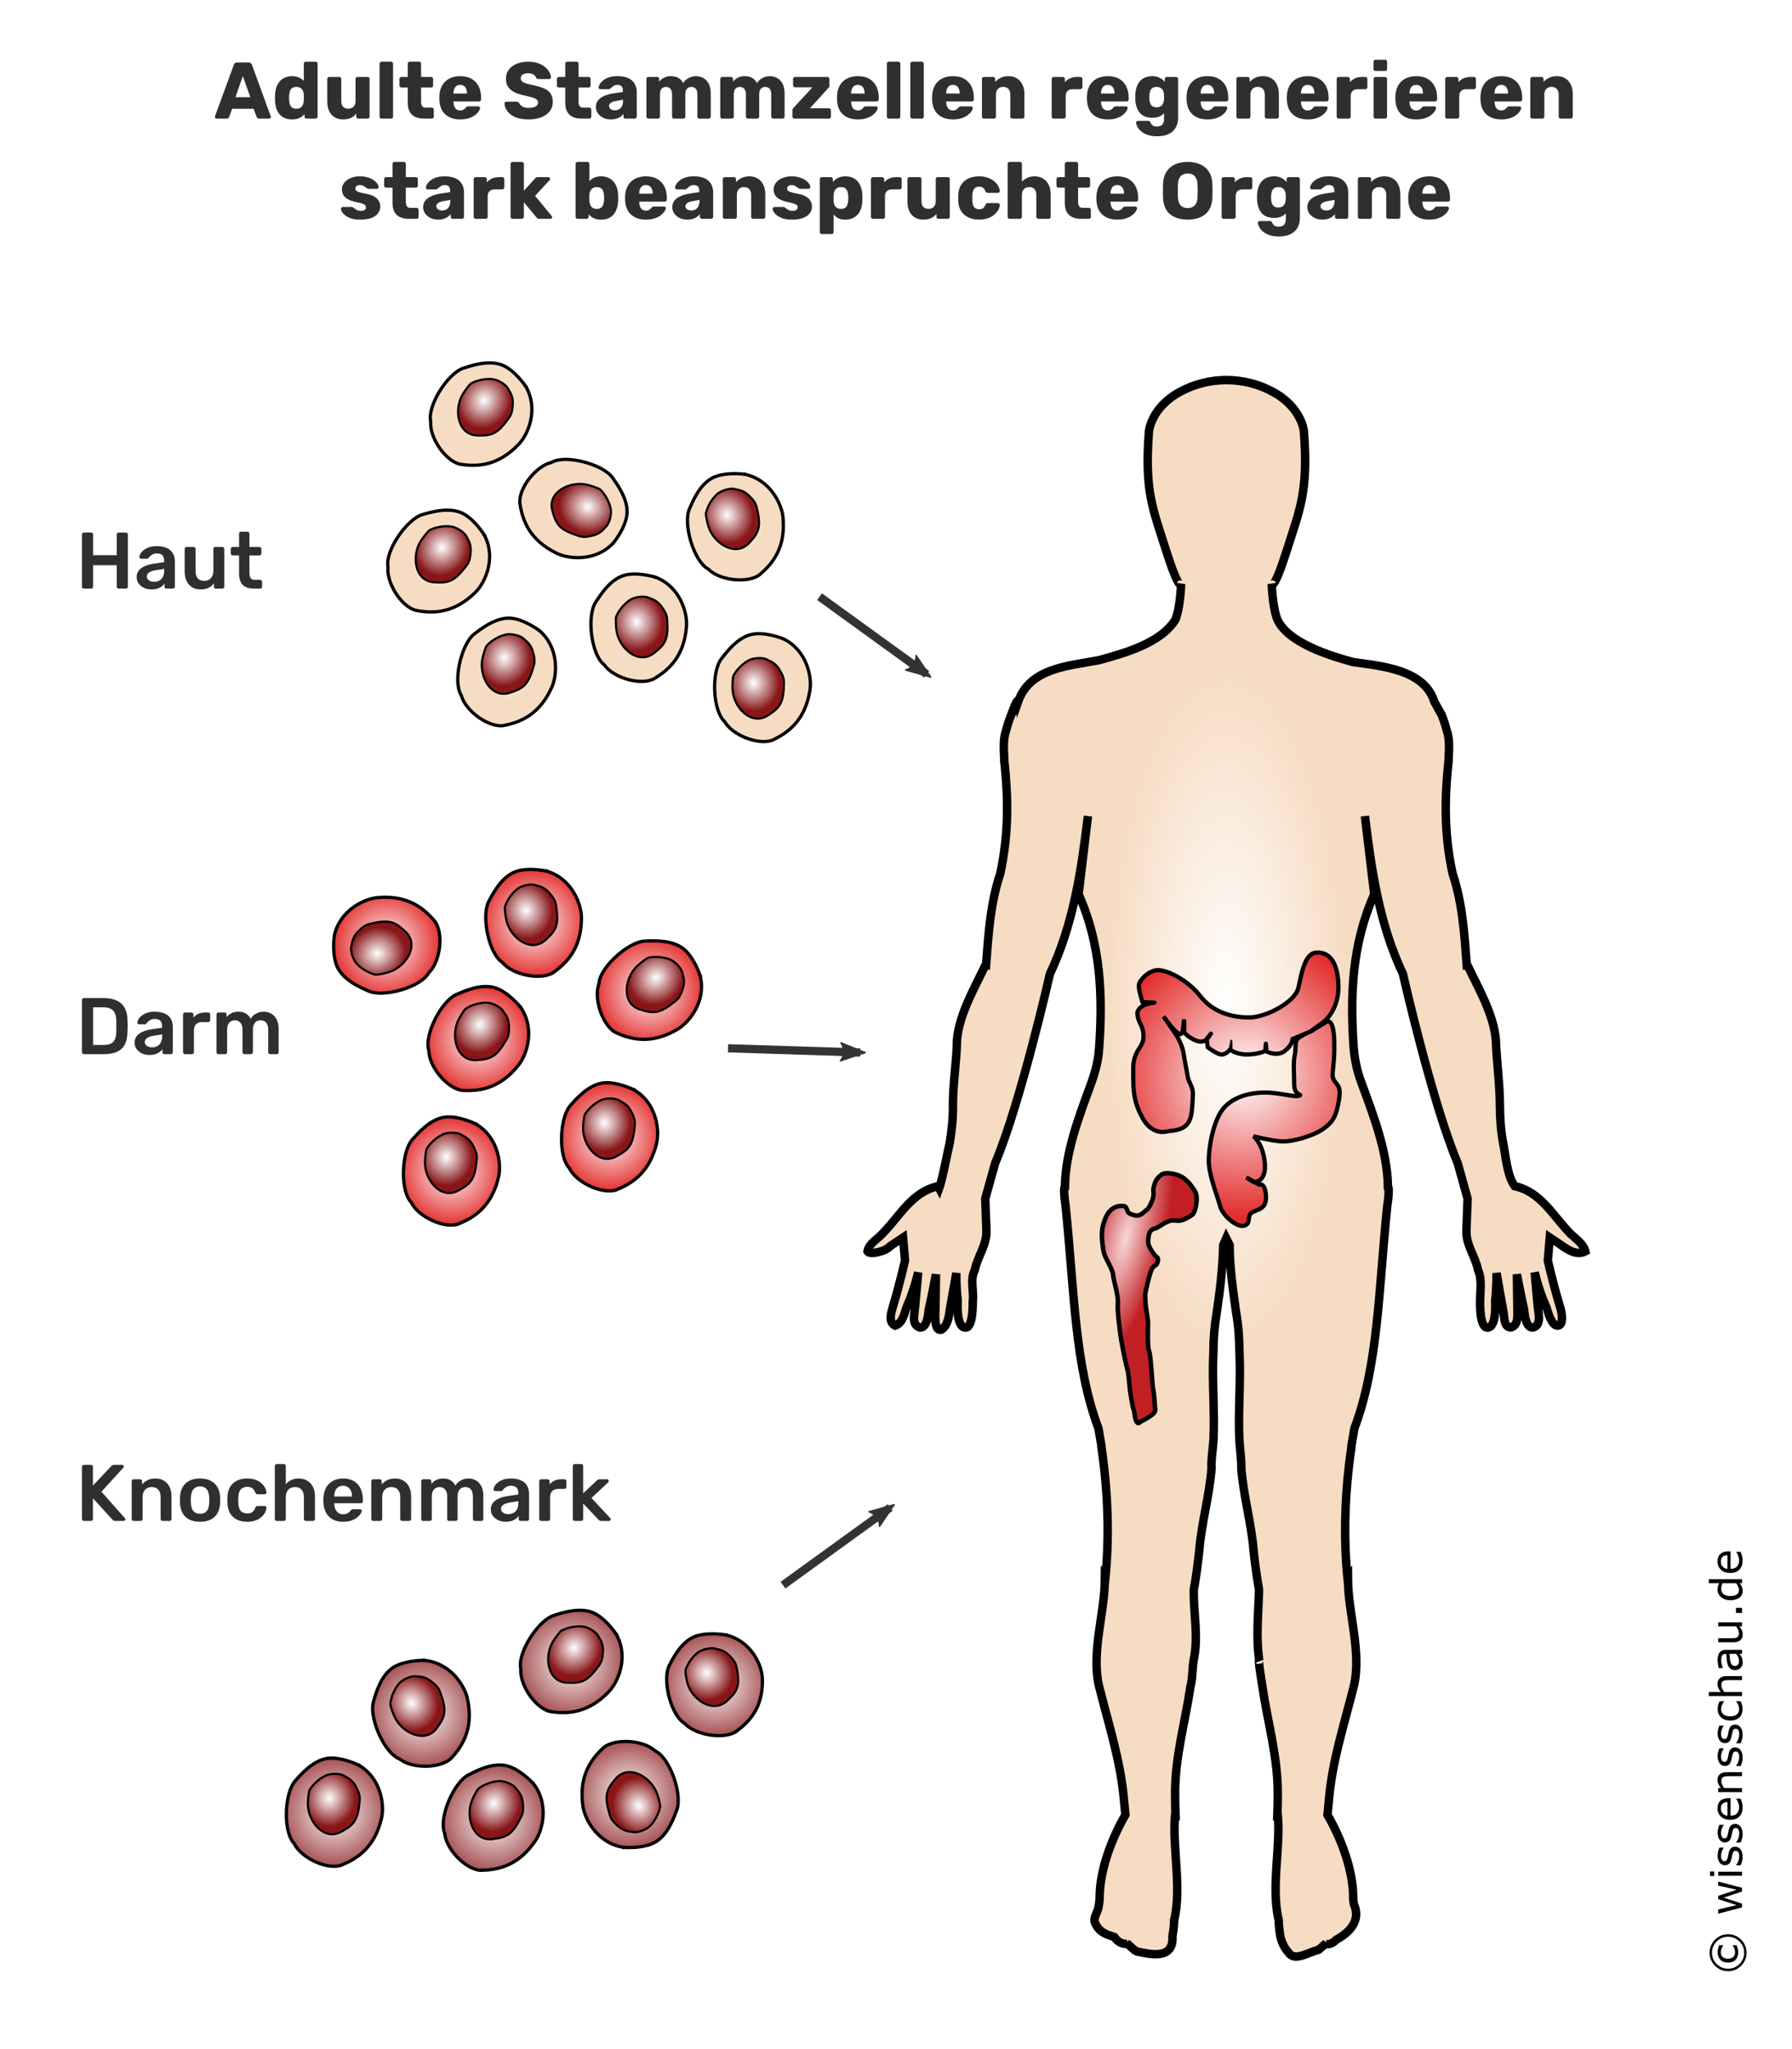 <svg xmlns="http://www.w3.org/2000/svg" xmlns:xlink="http://www.w3.org/1999/xlink" width="328" height="375" overflow="visible"><defs><radialGradient r="6.108" cy="72.942" cx="188.688" gradientUnits="userSpaceOnUse" id="ar"><stop stop-color="#f9d6d7" offset="0"/><stop stop-color="#c11f24" offset="1"/></radialGradient><radialGradient id="a" gradientUnits="userSpaceOnUse" cx="0" cy="0" r="21.268" gradientTransform="matrix(1 0 0 3.43 116.819 182.118)"><stop offset="0" stop-color="#fff"/><stop offset="1" stop-color="#f6dcc3"/></radialGradient><radialGradient gradientUnits="userSpaceOnUse" r="41.181" cy="51.933" cx="96.001" id="c"><stop offset=".006" stop-color="#fff"/><stop offset="1" stop-color="#ff0"/></radialGradient><radialGradient gradientUnits="userSpaceOnUse" r="5.89" cy="213.986" cx="254.317" id="j"><stop offset=".034" stop-color="#d3d9d3"/><stop offset=".454" stop-color="#969996"/><stop offset="1" stop-color="#565b5a"/></radialGradient><radialGradient gradientUnits="userSpaceOnUse" r="5.89" cy="213.986" cx="254.317" id="e"><stop offset=".034" stop-color="#d3d9d3"/><stop offset=".454" stop-color="#969996"/><stop offset="1" stop-color="#565b5a"/></radialGradient><radialGradient gradientUnits="userSpaceOnUse" r="5.89" cy="213.986" cx="254.317" id="f"><stop offset=".034" stop-color="#d3d9d3"/><stop offset=".454" stop-color="#969996"/><stop offset="1" stop-color="#565b5a"/></radialGradient><radialGradient gradientUnits="userSpaceOnUse" r="5.89" cy="213.986" cx="254.317" id="g"><stop offset=".034" stop-color="#d3d9d3"/><stop offset=".454" stop-color="#969996"/><stop offset="1" stop-color="#565b5a"/></radialGradient><radialGradient gradientUnits="userSpaceOnUse" r="5.89" cy="213.986" cx="254.317" id="h"><stop offset=".034" stop-color="#d3d9d3"/><stop offset=".454" stop-color="#969996"/><stop offset="1" stop-color="#565b5a"/></radialGradient><radialGradient id="m" gradientUnits="userSpaceOnUse" cx="0" cy="0" r="2.192" gradientTransform="matrix(.967 .255 -.293 1.015 178.475 80.154)"><stop offset="0" stop-color="#fff"/><stop offset="1" stop-color="#881619"/></radialGradient><radialGradient id="n" gradientUnits="userSpaceOnUse" cx="0" cy="0" r="6.093" gradientTransform="matrix(.975 .222 -.232 .932 179.213 79.176)"><stop offset="0" stop-color="#fff"/><stop offset="1" stop-color="#881619"/></radialGradient><radialGradient id="o" gradientUnits="userSpaceOnUse" cx="0" cy="0" r="2.199" gradientTransform="matrix(.86 -.51 .56 .945 188.914 74.183)"><stop offset="0" stop-color="#fff"/><stop offset="1" stop-color="#881619"/></radialGradient><radialGradient id="p" gradientUnits="userSpaceOnUse" cx="188.688" cy="72.942" r="6.108"><stop offset="0" stop-color="#fff"/><stop offset="1" stop-color="#881619"/></radialGradient><radialGradient id="q" gradientUnits="userSpaceOnUse" cx="0" cy="0" r="2.199" gradientTransform="matrix(.902 .431 -.474 .991 175.146 69.514)"><stop offset="0" stop-color="#fff"/><stop offset="1" stop-color="#881619"/></radialGradient><radialGradient id="r" gradientUnits="userSpaceOnUse" cx="176.053" cy="68.636" r="6.107"><stop offset="0" stop-color="#fff"/><stop offset="1" stop-color="#881619"/></radialGradient><radialGradient id="s" gradientUnits="userSpaceOnUse" cx="0" cy="0" r="2.198" gradientTransform="matrix(.933 -.36 .396 1.025 182.1 60.993)"><stop offset="0" stop-color="#fff"/><stop offset="1" stop-color="#881619"/></radialGradient><radialGradient id="t" gradientUnits="userSpaceOnUse" cx="182.083" cy="59.731" r="6.107"><stop offset="0" stop-color="#fff"/><stop offset="1" stop-color="#881619"/></radialGradient><radialGradient id="u" gradientUnits="userSpaceOnUse" cx="0" cy="0" r="2.199" gradientTransform="matrix(-.931 -.364 .4 -1.023 194.405 60.799)"><stop offset="0" stop-color="#fff"/><stop offset="1" stop-color="#881619"/></radialGradient><radialGradient id="v" gradientUnits="userSpaceOnUse" cx="193.565" cy="61.741" r="6.107"><stop offset="0" stop-color="#fff"/><stop offset="1" stop-color="#881619"/></radialGradient><radialGradient id="w" gradientUnits="userSpaceOnUse" cx="0" cy="0" r="2.2" gradientTransform="matrix(-.226 -.974 1.071 -.248 54.096 61.875)"><stop offset="0" stop-color="#fff"/><stop offset="1" stop-color="#881619"/></radialGradient><radialGradient id="x" gradientUnits="userSpaceOnUse" cx="52.875" cy="61.723" r="2.335"><stop offset="0" stop-color="#fff"/><stop offset="1" stop-color="#f6dcc3"/></radialGradient><radialGradient id="y" gradientUnits="userSpaceOnUse" cx="0" cy="0" r="2.199" gradientTransform="matrix(.988 .153 -.168 1.087 57.829 52.75)"><stop offset="0" stop-color="#fff"/><stop offset="1" stop-color="#881619"/></radialGradient><radialGradient id="z" gradientUnits="userSpaceOnUse" cx="58.424" cy="51.674" r="2.334"><stop offset="0" stop-color="#fff"/><stop offset="1" stop-color="#f6dcc3"/></radialGradient><radialGradient id="A" gradientUnits="userSpaceOnUse" cx="0" cy="0" r="2.2" gradientTransform="matrix(.843 -.537 .591 .927 41.738 58.425)"><stop offset="0" stop-color="#fff"/><stop offset="1" stop-color="#881619"/></radialGradient><radialGradient id="B" gradientUnits="userSpaceOnUse" cx="41.475" cy="57.224" r="2.334"><stop offset="0" stop-color="#fff"/><stop offset="1" stop-color="#f6dcc3"/></radialGradient><radialGradient id="C" gradientUnits="userSpaceOnUse" cx="0" cy="0" r="2.199" gradientTransform="matrix(.949 .316 -.348 1.043 65.907 61.186)"><stop offset="0" stop-color="#fff"/><stop offset="1" stop-color="#881619"/></radialGradient><radialGradient id="D" gradientUnits="userSpaceOnUse" cx="66.674" cy="60.224" r="2.335"><stop offset="0" stop-color="#fff"/><stop offset="1" stop-color="#f6dcc3"/></radialGradient><radialGradient id="E" gradientUnits="userSpaceOnUse" cx="0" cy="0" r="2.2" gradientTransform="matrix(.998 .07 -.076 1.097 65.121 44.696)"><stop offset="0" stop-color="#fff"/><stop offset="1" stop-color="#881619"/></radialGradient><radialGradient id="F" gradientUnits="userSpaceOnUse" cx="65.624" cy="43.574" r="2.334"><stop offset="0" stop-color="#fff"/><stop offset="1" stop-color="#f6dcc3"/></radialGradient><radialGradient id="G" gradientUnits="userSpaceOnUse" cx="0" cy="0" r="2.2" gradientTransform="matrix(.863 -.505 .556 .949 45.292 70.884)"><stop offset="0" stop-color="#fff"/><stop offset="1" stop-color="#881619"/></radialGradient><radialGradient id="H" gradientUnits="userSpaceOnUse" cx="45.074" cy="69.674" r="2.335"><stop offset="0" stop-color="#fff"/><stop offset="1" stop-color="#f6dcc3"/></radialGradient><radialGradient id="I" gradientUnits="userSpaceOnUse" cx="0" cy="0" r="2.198" gradientTransform="matrix(-.845 -.534 .588 -.929 52.48 233.159)"><stop offset="0" stop-color="#fff"/><stop offset="1" stop-color="#881619"/></radialGradient><radialGradient id="J" gradientUnits="userSpaceOnUse" cx="51.561" cy="233.961" r="3.673"><stop offset="0" stop-color="#fff"/><stop offset="1" stop-color="#aaa"/></radialGradient><radialGradient id="K" gradientUnits="userSpaceOnUse" cx="0" cy="0" r="2.197" gradientTransform="matrix(.823 .568 -.625 .906 66.512 247.701)"><stop offset="0" stop-color="#fff"/><stop offset="1" stop-color="#881619"/></radialGradient><radialGradient id="L" gradientUnits="userSpaceOnUse" cx="67.461" cy="246.936" r="3.673"><stop offset="0" stop-color="#fff"/><stop offset="1" stop-color="#aaa"/></radialGradient><radialGradient id="M" gradientUnits="userSpaceOnUse" cx="0" cy="0" r="2.198" gradientTransform="matrix(.643 .766 -.842 .707 43.017 243.221)"><stop offset="0" stop-color="#fff"/><stop offset="1" stop-color="#881619"/></radialGradient><radialGradient id="N" gradientUnits="userSpaceOnUse" cx="44.136" cy="242.736" r="3.673"><stop offset="0" stop-color="#fff"/><stop offset="1" stop-color="#aaa"/></radialGradient><radialGradient id="O" gradientUnits="userSpaceOnUse" cx="0" cy="0" r="2.197" gradientTransform="matrix(.956 -.292 .321 1.052 50.445 254.455)"><stop offset="0" stop-color="#fff"/><stop offset="1" stop-color="#881619"/></radialGradient><radialGradient id="P" gradientUnits="userSpaceOnUse" cx="50.436" cy="253.236" r="3.674"><stop offset="0" stop-color="#fff"/><stop offset="1" stop-color="#aaa"/></radialGradient><radialGradient id="Q" gradientUnits="userSpaceOnUse" cx="0" cy="0" r="2.197" gradientTransform="matrix(.945 .326 -.358 1.04 56.853 247.029)"><stop offset="0" stop-color="#fff"/><stop offset="1" stop-color="#881619"/></radialGradient><radialGradient id="R" gradientUnits="userSpaceOnUse" cx="57.562" cy="246.037" r="3.673"><stop offset="0" stop-color="#fff"/><stop offset="1" stop-color="#aaa"/></radialGradient><radialGradient id="S" gradientUnits="userSpaceOnUse" cx="0" cy="0" r="2.199" gradientTransform="matrix(.907 -.422 .464 .996 192.294 181.268)"><stop offset="0" stop-color="#fff"/><stop offset="1" stop-color="#881619"/></radialGradient><radialGradient id="T" gradientUnits="userSpaceOnUse" cx="192.19" cy="180.012" r="4.718"><stop offset="0" stop-color="#fff"/><stop offset="1" stop-color="#e32b2b"/></radialGradient><radialGradient id="U" gradientUnits="userSpaceOnUse" cx="0" cy="0" r="2.199" gradientTransform="matrix(-.31 .951 -1.044 -.341 182.189 187.3)"><stop offset="0" stop-color="#fff"/><stop offset="1" stop-color="#881619"/></radialGradient><radialGradient id="V" gradientUnits="userSpaceOnUse" cx="0" cy="0" r="4.719" gradientTransform="rotate(109.587 25.234 158.666)"><stop offset="0" stop-color="#fff"/><stop offset="1" stop-color="#e32b2b"/></radialGradient><radialGradient id="W" gradientUnits="userSpaceOnUse" cx="0" cy="0" r="2.199" gradientTransform="matrix(1 0 0 1.099 189.455 170.051)"><stop offset="0" stop-color="#fff"/><stop offset="1" stop-color="#881619"/></radialGradient><radialGradient id="X" gradientUnits="userSpaceOnUse" cx="189.891" cy="168.868" r="4.718"><stop offset="0" stop-color="#fff"/><stop offset="1" stop-color="#e32b2b"/></radialGradient><radialGradient id="Y" gradientUnits="userSpaceOnUse" cx="0" cy="0" r="2.198" gradientTransform="matrix(.972 .236 -.259 1.068 196.203 190.959)"><stop offset="0" stop-color="#fff"/><stop offset="1" stop-color="#881619"/></radialGradient><radialGradient id="Z" gradientUnits="userSpaceOnUse" cx="196.905" cy="189.912" r="4.718"><stop offset="0" stop-color="#fff"/><stop offset="1" stop-color="#e32b2b"/></radialGradient><radialGradient id="aa" gradientUnits="userSpaceOnUse" cx="0" cy="0" r="2.198" gradientTransform="matrix(.886 -.464 .51 .974 203.777 174.691)"><stop offset="0" stop-color="#fff"/><stop offset="1" stop-color="#881619"/></radialGradient><radialGradient id="ab" gradientUnits="userSpaceOnUse" cx="203.615" cy="173.441" r="4.718"><stop offset="0" stop-color="#fff"/><stop offset="1" stop-color="#e32b2b"/></radialGradient><radialGradient id="ac" gradientUnits="userSpaceOnUse" cx="0" cy="0" r="2.199" gradientTransform="matrix(.693 -.721 .792 .761 207.216 185.252)"><stop offset="0" stop-color="#fff"/><stop offset="1" stop-color="#881619"/></radialGradient><radialGradient id="ad" gradientUnits="userSpaceOnUse" cx="206.665" cy="184.118" r="4.719"><stop offset="0" stop-color="#fff"/><stop offset="1" stop-color="#e32b2b"/></radialGradient><radialGradient id="ae" gradientUnits="userSpaceOnUse" cx="0" cy="0" r="2.197" gradientTransform="matrix(.945 .326 -.358 1.04 60.941 234.065)"><stop offset="0" stop-color="#fff"/><stop offset="1" stop-color="#881619"/></radialGradient><radialGradient id="af" gradientUnits="userSpaceOnUse" cx="61.65" cy="233.073" r="3.673"><stop offset="0" stop-color="#fff"/><stop offset="1" stop-color="#aaa"/></radialGradient><radialGradient id="aq" gradientUnits="userSpaceOnUse" cx="20.818" cy="172.51" r="4.067"><stop offset="0" stop-color="#fff"/><stop offset="1" stop-color="#e3772b"/></radialGradient><radialGradient id="ag" gradientUnits="userSpaceOnUse" cx="0" cy="0" r="2.199" gradientTransform="matrix(1 0 0 1.099 180.167 176.189)"><stop offset="0" stop-color="#fff"/><stop offset="1" stop-color="#881619"/></radialGradient><radialGradient id="ah" gradientUnits="userSpaceOnUse" cx="180.603" cy="175.006" r="4.718"><stop offset="0" stop-color="#fff"/><stop offset="1" stop-color="#e32b2b"/></radialGradient><radialGradient id="ai" gradientUnits="userSpaceOnUse" cx="0" cy="0" r="2.199" gradientTransform="matrix(1 0 0 1.099 168.167 61.439)"><stop offset="0" stop-color="#fff"/><stop offset="1" stop-color="#881619"/></radialGradient><radialGradient id="aj" gradientUnits="userSpaceOnUse" cx="168.606" cy="60.256" r="6.107"><stop offset="0" stop-color="#fff"/><stop offset="1" stop-color="#881619"/></radialGradient><radialGradient id="ak" gradientUnits="userSpaceOnUse" cx="0" cy="0" r="11.068" gradientTransform="matrix(.894 .447 -.306 .613 109.42 175.28)"><stop offset="0" stop-color="#f6dcc3"/><stop offset="1" stop-color="#e3772b"/></radialGradient><radialGradient id="al" gradientUnits="userSpaceOnUse" cx="0" cy="0" r="6.078" gradientTransform="matrix(-.954 -.301 .25 -.791 114.783 247.699)"><stop offset="0" stop-color="#f6dcc3"/><stop offset="1" stop-color="#e3772b"/></radialGradient><radialGradient id="am" gradientUnits="userSpaceOnUse" cx="0" cy="0" r="3.675" gradientTransform="rotate(45 -91.343 224.674) scale(1 1.658)"><stop offset="0" stop-color="#f6dcc3"/><stop offset="1" stop-color="#e3772b"/></radialGradient><radialGradient id="an" gradientUnits="userSpaceOnUse" cx="0" cy="0" r="2.2" gradientTransform="matrix(.982 -.191 .21 1.079 47.029 49.099)"><stop offset="0" stop-color="#fff"/><stop offset="1" stop-color="#881619"/></radialGradient><radialGradient id="ao" gradientUnits="userSpaceOnUse" cx="47.224" cy="47.885" r="2.335"><stop offset="0" stop-color="#fff"/><stop offset="1" stop-color="#f6dcc3"/></radialGradient><radialGradient id="ap" gradientUnits="userSpaceOnUse" cx="0" cy="0" r="21.268" gradientTransform="matrix(1 0 0 3.43 116.819 182.118)"><stop offset="0" stop-color="#fff"/><stop offset="1" stop-color="#f6dcc3"/></radialGradient><radialGradient xlink:href="#n" id="bc" gradientUnits="userSpaceOnUse" gradientTransform="matrix(2.106 -.479 -.501 -2.012 84.123 295.767)" cx="0" cy="0" r="6.093"/><radialGradient xlink:href="#aj" id="aS" gradientUnits="userSpaceOnUse" gradientTransform="matrix(2.16 0 0 -2.16 -302.977 476.787)" cx="168.606" cy="60.256" r="6.107"/><radialGradient xlink:href="#ai" id="aT" gradientUnits="userSpaceOnUse" gradientTransform="matrix(2.16 0 0 -2.373 60.263 344.079)" cx="0" cy="0" r="2.199"/><radialGradient xlink:href="#v" id="aU" gradientUnits="userSpaceOnUse" gradientTransform="matrix(2.16 0 0 -2.16 -302.977 476.787)" cx="193.565" cy="61.741" r="6.107"/><radialGradient xlink:href="#u" id="aV" gradientUnits="userSpaceOnUse" gradientTransform="matrix(-2.012 .787 .864 2.209 116.938 345.461)" cx="0" cy="0" r="2.199"/><radialGradient xlink:href="#t" id="aW" gradientUnits="userSpaceOnUse" gradientTransform="matrix(2.16 0 0 -2.16 -302.977 476.787)" cx="182.083" cy="59.731" r="6.107"/><radialGradient xlink:href="#s" id="aX" gradientUnits="userSpaceOnUse" gradientTransform="matrix(2.015 .778 .855 -2.214 90.359 345.042)" cx="0" cy="0" r="2.198"/><radialGradient xlink:href="#r" id="aY" gradientUnits="userSpaceOnUse" gradientTransform="matrix(2.16 0 0 -2.16 -302.977 476.787)" cx="176.053" cy="68.636" r="6.107"/><radialGradient xlink:href="#q" id="aZ" gradientUnits="userSpaceOnUse" gradientTransform="matrix(1.949 -.932 -1.024 -2.14 75.338 326.637)" cx="0" cy="0" r="2.199"/><radialGradient xlink:href="#p" id="ba" gradientUnits="userSpaceOnUse" gradientTransform="matrix(2.16 0 0 -2.16 -302.977 466.787)" cx="188.688" cy="72.942" r="6.108"/><radialGradient xlink:href="#o" id="bb" gradientUnits="userSpaceOnUse" gradientTransform="matrix(1.858 1.102 1.21 -2.04 105.077 306.552)" cx="0" cy="0" r="2.199"/><radialGradient xlink:href="#m" id="bd" gradientUnits="userSpaceOnUse" gradientTransform="matrix(2.089 -.55 -.633 -2.192 82.529 293.655)" cx="0" cy="0" r="2.192"/><radialGradient xlink:href="#ah" id="as" gradientUnits="userSpaceOnUse" gradientTransform="matrix(2.16 0 0 -2.16 -327.533 584.053)" cx="180.603" cy="175.006" r="4.718"/><radialGradient xlink:href="#ag" id="at" gradientUnits="userSpaceOnUse" gradientTransform="matrix(2.16 0 0 -2.373 61.628 203.484)" cx="0" cy="0" r="2.199"/><radialGradient xlink:href="#ad" id="au" gradientUnits="userSpaceOnUse" gradientTransform="matrix(2.16 0 0 -2.16 -327.533 594.053)" cx="206.665" cy="184.118" r="4.719"/><radialGradient xlink:href="#ac" id="av" gradientUnits="userSpaceOnUse" gradientTransform="matrix(1.497 1.558 1.71 -1.644 120.054 193.908)" cx="0" cy="0" r="2.199"/><radialGradient xlink:href="#Z" id="aw" gradientUnits="userSpaceOnUse" gradientTransform="matrix(2.16 0 0 -2.16 -327.533 594.053)" cx="196.905" cy="189.912" r="4.718"/><radialGradient xlink:href="#Y" id="ax" gradientUnits="userSpaceOnUse" gradientTransform="matrix(2.099 -.509 -.559 -2.307 96.266 181.581)" cx="0" cy="0" r="2.198"/><radialGradient xlink:href="#X" id="ay" gradientUnits="userSpaceOnUse" gradientTransform="matrix(2.16 0 0 -2.16 -327.533 594.053)" cx="189.891" cy="168.868" r="4.718"/><radialGradient xlink:href="#W" id="az" gradientUnits="userSpaceOnUse" gradientTransform="matrix(2.16 0 0 -2.373 81.69 226.743)" cx="0" cy="0" r="2.199"/><radialGradient xlink:href="#V" id="aA" gradientUnits="userSpaceOnUse" gradientTransform="scale(-2.16 2.16) rotate(-70.413 42.558 63.508)" cx="0" cy="0" r="4.719"/><radialGradient xlink:href="#U" id="aB" gradientUnits="userSpaceOnUse" gradientTransform="matrix(-.671 -2.053 -2.256 .737 66.433 179.485)" cx="0" cy="0" r="2.199"/><radialGradient xlink:href="#T" id="aC" gradientUnits="userSpaceOnUse" gradientTransform="matrix(2.16 0 0 -2.16 -327.533 594.053)" cx="192.19" cy="180.012" r="4.718"/><radialGradient xlink:href="#S" id="aD" gradientUnits="userSpaceOnUse" gradientTransform="matrix(1.958 .911 1.001 -2.152 87.822 202.514)" cx="0" cy="0" r="2.199"/><radialGradient xlink:href="#ao" id="aE" gradientUnits="userSpaceOnUse" gradientTransform="matrix(1.8 0 0 -1.8 156.524 397.649)" cx="47.224" cy="47.885" r="2.335"/><radialGradient xlink:href="#an" id="aF" gradientUnits="userSpaceOnUse" gradientTransform="matrix(1.767 .344 .378 -1.943 241.177 309.271)" cx="0" cy="0" r="2.2"/><radialGradient xlink:href="#H" id="aG" gradientUnits="userSpaceOnUse" gradientTransform="matrix(1.8 0 0 -1.8 156.524 397.649)" cx="45.074" cy="69.674" r="2.335"/><radialGradient xlink:href="#G" id="aH" gradientUnits="userSpaceOnUse" gradientTransform="matrix(1.553 .91 1 -1.708 238.05 270.058)" cx="0" cy="0" r="2.2"/><radialGradient xlink:href="#F" id="aI" gradientUnits="userSpaceOnUse" gradientTransform="matrix(1.8 0 0 -1.8 162.41 392.216)" cx="65.624" cy="43.574" r="2.334"/><radialGradient xlink:href="#E" id="aJ" gradientUnits="userSpaceOnUse" gradientTransform="matrix(1.796 -.125 -.138 -1.974 279.175 313.122)" cx="0" cy="0" r="2.2"/><radialGradient xlink:href="#D" id="aK" gradientUnits="userSpaceOnUse" gradientTransform="matrix(1.8 0 0 -1.8 156.524 397.649)" cx="66.674" cy="60.224" r="2.335"/><radialGradient xlink:href="#C" id="aL" gradientUnits="userSpaceOnUse" gradientTransform="matrix(1.708 -.569 -.626 -1.878 275.157 287.514)" cx="0" cy="0" r="2.199"/><radialGradient xlink:href="#B" id="aM" gradientUnits="userSpaceOnUse" gradientTransform="matrix(1.8 0 0 -1.8 156.524 397.649)" cx="41.475" cy="57.224" r="2.334"/><radialGradient xlink:href="#A" id="aN" gradientUnits="userSpaceOnUse" gradientTransform="matrix(1.518 .967 1.063 -1.668 231.653 292.484)" cx="0" cy="0" r="2.2"/><radialGradient xlink:href="#z" id="aO" gradientUnits="userSpaceOnUse" gradientTransform="matrix(1.8 0 0 -1.8 156.524 397.649)" cx="58.424" cy="51.674" r="2.334"/><radialGradient xlink:href="#y" id="aP" gradientUnits="userSpaceOnUse" gradientTransform="matrix(1.779 -.276 -.303 -1.956 261.371 303.831)" cx="0" cy="0" r="2.199"/><radialGradient xlink:href="#x" id="aQ" gradientUnits="userSpaceOnUse" gradientTransform="matrix(1.8 0 0 -1.8 156.524 397.649)" cx="52.875" cy="61.723" r="2.335"/><radialGradient xlink:href="#w" id="aR" gradientUnits="userSpaceOnUse" gradientTransform="matrix(-.406 1.754 1.927 .447 253.897 286.274)" cx="0" cy="0" r="2.2"/><radialGradient xlink:href="#ap" id="bg" gradientUnits="userSpaceOnUse" gradientTransform="matrix(.333 0 0 .954 171.521 -24.396)" cx="257.243" cy="416.048" fx="257.243" fy="416.048" r="182.973"/><radialGradient xlink:href="#ap" id="bf" gradientUnits="userSpaceOnUse" gradientTransform="matrix(.333 0 0 .954 171.521 -24.396)" cx="257.243" cy="416.048" fx="257.243" fy="416.048" r="182.973"/><radialGradient xlink:href="#ar" id="bh" gradientUnits="userSpaceOnUse" gradientTransform="matrix(-1.95 -.496 1.656 -6.513 203.126 236.127)" cx="0" cy="0" r="3.675" fx="0" fy="0"/><radialGradient xlink:href="#Z" id="bi" gradientUnits="userSpaceOnUse" gradientTransform="matrix(.297 -1.013 .98 .288 -84.831 426.872)" cx="285.511" cy="231.17" fx="285.511" fy="231.17" r="26.569"/><linearGradient id="i"><stop offset="0" stop-color="#e32a2b" stop-opacity=".275"/><stop offset=".159" stop-color="#fff"/><stop offset="1" stop-color="#e32a2b" stop-opacity="0"/></linearGradient><linearGradient y2="67.916" x2="150.5" y1="67.916" x1="40.667" gradientUnits="userSpaceOnUse" id="b"><stop offset=".017" stop-color="#e4bc96"/><stop offset=".076" stop-color="#e5c09c"/><stop offset=".154" stop-color="#eacaac"/><stop offset=".241" stop-color="#f1dbc7"/><stop offset=".335" stop-color="#faf3ec"/><stop offset=".376" stop-color="#fff"/><stop offset=".443" stop-color="#f8ede2"/><stop offset=".523" stop-color="#f0dbc7"/><stop offset=".611" stop-color="#ebcdb1"/><stop offset=".707" stop-color="#e7c3a2"/><stop offset=".819" stop-color="#e5be99"/><stop offset=".983" stop-color="#e4bc96"/></linearGradient><linearGradient id="d"><stop offset="0" stop-color="#f0f7fa"/><stop offset="1" stop-color="#f0f7fa"/></linearGradient><linearGradient id="l"><stop offset="0" stop-color="#e32a2b" stop-opacity=".275"/><stop offset=".159" stop-color="#fff"/><stop offset="1" stop-color="#e32a2b" stop-opacity="0"/></linearGradient><linearGradient id="k"><stop offset="0" stop-color="#e32a2b" stop-opacity=".275"/><stop offset=".159" stop-color="#fff"/><stop offset="1" stop-color="#e32a2b" stop-opacity="0"/></linearGradient><marker orient="auto" refY="0" refX="0" id="be" overflow="visible"><path d="M-5.231-2.42L1.324-.01-5.231 2.401c1.047-1.423 1.041-3.37 0-4.821z" font-size="12" fill="#333" fill-rule="evenodd" stroke="#333" stroke-width=".375" stroke-linejoin="round"/></marker><marker orient="auto" refY="0" refX="0" id="bj" overflow="visible"><path d="M-5.231-2.42L1.324-.01-5.231 2.401c1.047-1.423 1.041-3.37 0-4.821z" font-size="12" fill="#333" fill-rule="evenodd" stroke="#333" stroke-width=".375" stroke-linejoin="round"/></marker><marker orient="auto" refY="0" refX="0" id="bk" overflow="visible"><path d="M-5.231-2.42L1.324-.01-5.231 2.401c1.047-1.423 1.041-3.37 0-4.821z" font-size="12" fill="#333" fill-rule="evenodd" stroke="#333" stroke-width=".375" stroke-linejoin="round"/></marker></defs><path fill="#fff" d="M0 0h328v375H0z"/><g aria-label="© wissensschau.de" style="line-height:0%;-inkscape-font-specification:Verdana" font-weight="400" font-family="Verdana" font-size="8"><path d="M316.298 353.973q1.398 0 2.391.992.988.988.988 2.387 0 1.398-.988 2.391-.992.988-2.391.988-1.399 0-2.387-.988-.992-.992-.992-2.391 0-1.399.992-2.387.988-.992 2.387-.992zm0 .453q-1.211 0-2.078.86-.867.855-.867 2.066 0 1.211.867 2.07.867.855 2.078.855 1.211 0 2.078-.855.867-.859.867-2.07 0-1.211-.867-2.066-.867-.859-2.078-.859zm1.551 1.555q.152.336.23.648.074.309.074.613 0 .887-.48 1.402-.48.516-1.395.516-.879 0-1.383-.523-.504-.527-.504-1.395 0-.348.094-.684.094-.336.203-.578h.707v.062q-.156.211-.293.543-.137.328-.137.676 0 .555.336.867.332.309.977.309.621 0 .961-.297.34-.301.34-.879 0-.324-.113-.629-.113-.309-.316-.59v-.062zM314.493 344.328l4.363 1.137v.68l-3.363 1.121 3.363 1.113v.676l-4.363 1.148v-.766l3.379-.801-3.379-1.09v-.606l3.379-1.117-3.379-.758zM313.763 342.48v.828h-.762v-.828zm5.094.047v.734h-4.363v-.734zM317.599 337.949q.598 0 .98.496.383.492.383 1.348 0 .484-.113.891-.117.402-.254.676h-.824v-.039q.262-.348.418-.773.152-.426.152-.816 0-.484-.156-.758-.156-.273-.492-.273-.258 0-.391.148-.133.148-.227.57-.035.156-.082.41-.047.25-.102.457-.152.574-.445.816-.297.238-.727.238-.27 0-.508-.109-.238-.113-.426-.34-.184-.219-.289-.555-.109-.34-.109-.758 0-.391.098-.789.094-.402.23-.668h.785v.039q-.207.281-.348.684-.144.402-.144.789 0 .402.156.68.152.277.457.277.27 0 .406-.168.137-.164.223-.531.047-.203.094-.453.047-.254.086-.422.117-.512.402-.789.289-.277.766-.277zM317.599 333.777q.598 0 .98.496.383.492.383 1.348 0 .484-.113.891-.117.402-.254.676h-.824v-.039q.262-.348.418-.773.152-.426.152-.817 0-.484-.156-.758-.156-.273-.492-.273-.258 0-.391.148-.133.148-.227.57-.035.156-.082.41-.047.25-.102.457-.152.574-.445.816-.297.238-.727.238-.27 0-.508-.109-.238-.113-.426-.34-.184-.219-.289-.555-.109-.34-.109-.758 0-.391.098-.789.094-.402.23-.668h.785v.039q-.207.281-.348.684-.144.402-.144.789 0 .402.156.68.152.277.457.277.27 0 .406-.168.137-.164.223-.531.047-.203.094-.453.047-.254.086-.422.117-.512.402-.789.289-.277.766-.277zM316.751 329.07v3.215q.402 0 .703-.121.297-.121.488-.332.188-.203.281-.48.094-.281.094-.617 0-.445-.176-.895-.18-.453-.352-.644v-.039h.801q.156.371.262.758.105.387.105.812 0 1.086-.586 1.695-.59.609-1.672.609-1.07 0-1.699-.582-.629-.586-.629-1.539 0-.883.516-1.359.516-.48 1.465-.48zm-.562.715q-.578.004-.894.293-.316.285-.316.871 0 .59.348.941.348.348.863.395zM318.857 324.308v.734h-2.484q-.301 0-.562.035-.266.035-.414.129-.164.098-.242.281-.082.184-.082.477 0 .301.148.629.148.328.379.629h3.258v.734h-4.363v-.734h.484q-.285-.344-.445-.711-.16-.367-.16-.754 0-.707.426-1.078.426-.371 1.227-.371zM317.599 319.777q.598 0 .98.496.383.492.383 1.348 0 .484-.113.891-.117.402-.254.676h-.824v-.039q.262-.348.418-.773.152-.426.152-.817 0-.484-.156-.758-.156-.273-.492-.273-.258 0-.391.148-.133.148-.227.57-.035.156-.082.41-.047.25-.102.457-.152.574-.445.816-.297.238-.727.238-.27 0-.508-.109-.238-.113-.426-.34-.184-.219-.289-.555-.109-.34-.109-.758 0-.391.098-.789.094-.402.23-.668h.785v.039q-.207.281-.348.684-.144.402-.144.789 0 .402.156.68.152.277.457.277.27 0 .406-.168.137-.164.223-.531.047-.203.094-.453.047-.254.086-.422.117-.512.402-.789.289-.277.766-.277zM317.599 315.605q.598 0 .98.496.383.492.383 1.348 0 .484-.113.891-.117.402-.254.676h-.824v-.039q.262-.348.418-.773.152-.426.152-.816 0-.484-.156-.758-.156-.274-.492-.274-.258 0-.391.148-.133.148-.227.57-.035.156-.082.41-.047.25-.102.457-.152.574-.445.817-.297.238-.727.238-.27 0-.508-.109-.238-.113-.426-.34-.184-.219-.289-.555-.109-.34-.109-.758 0-.391.098-.789.094-.402.23-.668h.785v.039q-.207.281-.348.684-.144.402-.144.789 0 .402.156.68.152.277.457.277.27 0 .406-.168.137-.164.223-.531.047-.203.094-.453.047-.254.086-.422.117-.512.402-.789.289-.277.766-.277zM318.583 311.324q.176.367.274.699.098.328.098.699 0 .473-.137.867-.141.395-.422.676-.281.285-.711.441-.43.156-1.004.156-1.07 0-1.68-.586-.609-.59-.609-1.555 0-.375.105-.734.105-.363.258-.664h.816v.039q-.262.336-.402.695-.141.355-.141.695 0 .625.422.988.418.359 1.23.359.789 0 1.215-.352.422-.355.422-.996 0-.223-.059-.453-.059-.231-.152-.414-.082-.16-.172-.301-.094-.141-.16-.223v-.039zM318.857 306.73v.734h-2.484q-.301 0-.562.035-.266.035-.414.129-.164.098-.242.281-.082.184-.082.477 0 .301.148.629.148.328.379.629h3.258v.734h-6.078v-.734h2.199q-.285-.344-.445-.711-.16-.367-.16-.754 0-.707.426-1.078.426-.371 1.227-.371zM318.857 301.926v.73h-.465q.066.098.188.266.117.164.188.32.09.184.148.422.062.238.062.559 0 .59-.391 1-.391.41-.996.41-.496 0-.801-.211-.309-.215-.484-.609-.176-.398-.238-.957t-.094-1.199h-.113q-.25 0-.414.09-.164.086-.258.25-.09.156-.121.375-.031.219-.031.457 0 .289.078.645.074.355.219.734v.039h-.746q-.059-.215-.129-.621-.07-.406-.07-.801 0-.461.078-.801.074-.344.258-.594.18-.246.465-.375.285-.129.707-.129zm-1.074.73h-1.215q.019.336.059.793.039.453.113.719.09.316.281.512.188.195.52.195.375 0 .566-.227.188-.227.188-.691 0-.387-.148-.707-.152-.32-.363-.594zM318.857 296.887v.734h-.484q.293.371.449.711.156.34.156.75 0 .687-.418 1.07-.422.383-1.234.383h-2.832v-.734h2.484q.332 0 .57-.031.234-.031.402-.133.172-.105.25-.274.078-.168.078-.488 0-.285-.148-.621-.148-.34-.379-.633h-3.258v-.734zM318.857 294.242v.934h-1.113v-.934zM318.857 288.996v.734h-.457q.273.316.426.66.152.344.152.746 0 .781-.602 1.242-.602.457-1.668.457-.555 0-.988-.156-.434-.16-.738-.43-.297-.266-.453-.617-.156-.355-.156-.734 0-.344.074-.609.07-.266.223-.559h-1.891v-.734zm-1.074.734h-2.504q-.133.297-.183.531-.051.234-.051.512 0 .617.43.961.43.344 1.219.344.777 0 1.184-.266.402-.266.402-.852 0-.312-.137-.633-.141-.32-.359-.598zM316.751 283.898v3.215q.402 0 .703-.121.297-.121.488-.332.188-.203.281-.48.094-.281.094-.617 0-.445-.176-.894-.18-.453-.352-.645v-.039h.801q.156.371.262.758.105.387.105.812 0 1.086-.586 1.695-.59.609-1.672.609-1.07 0-1.699-.582-.629-.586-.629-1.539 0-.883.516-1.359.516-.48 1.465-.48zm-.562.715q-.578.004-.894.293-.316.285-.316.871 0 .59.348.941.348.348.863.395z" style="line-height:1.25;-inkscape-font-specification:Verdana"/></g><g><g stroke-miterlimit="79.84" font-size="16" font-family="Times New Roman" fill-rule="evenodd" stroke="#000" stroke-linejoin="bevel"><path d="M55.396 200.307c.555-.637 1.145-1.285 1.791-1.868 1.099-1.017 2.344-1.866 3.754-2.184 2.536-.559 5.951 1.117 6.013 1.136.443 0-.436 0 0 0 4.136 2.348 4.821 7.284 4.231 9.774-1.223 5.167-4.218 7.316-7.331 8.554a1.363 1.363 0 01-.328.108c-2.689.624-7.096-1.518-8.316-4.056-2.069-2.158-1.791-9.206.186-11.463z" overflow="visible" fill="url(#as)" stroke-width=".596" transform="translate(49.002 2)"/><path d="M57.716 204.508c0-.616.138-2.261.341-2.588.702-1.151 2.028-2.225 3.1-2.659.715-.292 2.503-.441 3.417.259.179.125 1.242.49 1.92 1.795.583 1.127.775 1.752.709 2.544-.304 3.707-1.054 4.502-3.409 5.776-3.119 1.693-6.078-1.847-6.078-5.128z" overflow="visible" fill="url(#at)" stroke-width=".387" transform="translate(49.002 2)"/></g><path d="M118.028 187.214c.845-.041 1.719-.065 2.588-.003 1.495.089 2.97.397 4.175 1.194 2.16 1.441 3.318 5.065 3.348 5.123.307.32-.302-.315 0 0 1.173 4.609-1.912 8.523-4.117 9.824-4.573 2.698-8.197 2.026-11.247.639a1.379 1.379 0 01-.305-.162c-2.313-1.506-3.821-6.169-2.836-8.806.121-2.987 5.396-7.67 8.394-7.808z" stroke-miterlimit="79.84" font-size="16" font-family="Times New Roman" overflow="visible" fill="url(#au)" fill-rule="evenodd" stroke="#000" stroke-width=".596" stroke-linejoin="bevel" transform="translate(0 -15)"/><path d="M116.606 191.798c.443-.428 1.726-1.467 2.102-1.547 1.315-.292 3.009-.08 4.065.393.704.313 2.052 1.499 2.179 2.642.035.216.508 1.236.037 2.629-.408 1.203-.726 1.773-1.343 2.274-2.884 2.348-3.977 2.359-6.528 1.544-3.38-1.076-2.879-5.663-.512-7.936z" stroke-miterlimit="79.84" font-size="16" font-family="Times New Roman" overflow="visible" fill="url(#av)" fill-rule="evenodd" stroke="#000" stroke-width=".387" stroke-linejoin="bevel" transform="translate(0 -15)"/><path d="M89.46 179.963c.389-.75.81-1.518 1.3-2.238.827-1.248 1.836-2.365 3.132-3.007 2.333-1.143 6.046-.32 6.113-.315.43-.104-.425.104 0 0 4.573 1.307 6.402 5.94 6.417 8.5.03 5.309-2.374 8.104-5.106 10.042a1.401 1.401 0 01-.294.184c-2.467 1.24-7.253.197-9.04-1.981-2.518-1.609-3.912-8.523-2.523-11.184z" stroke-miterlimit="79.84" font-size="16" font-family="Times New Roman" overflow="visible" fill="url(#aw)" fill-rule="evenodd" stroke="#000" stroke-width=".596" stroke-linejoin="bevel" transform="translate(0 -15)"/><path d="M92.706 183.499c-.147-.598-.4-2.229-.279-2.594.41-1.285 1.445-2.642 2.385-3.316.624-.451 2.329-1.02 3.38-.555.205.08 1.324.184 2.29 1.292.834.959 1.166 1.521 1.29 2.307.579 3.672.037 4.622-1.95 6.415-2.631 2.382-6.342-.361-7.115-3.549z" stroke-miterlimit="79.84" font-size="16" font-family="Times New Roman" overflow="visible" fill="url(#ax)" fill-rule="evenodd" stroke="#000" stroke-width=".387" stroke-linejoin="bevel" transform="translate(0 -15)"/><path d="M75.458 223.565c.555-.637 1.145-1.285 1.791-1.868 1.099-1.017 2.344-1.866 3.754-2.184 2.536-.559 5.951 1.117 6.013 1.136.443 0-.436 0 0 0 4.136 2.348 4.821 7.284 4.231 9.774-1.222 5.167-4.218 7.316-7.331 8.554a1.372 1.372 0 01-.328.108c-2.689.624-7.096-1.518-8.316-4.056-2.069-2.158-1.791-9.206.186-11.463z" stroke-miterlimit="79.84" font-size="16" font-family="Times New Roman" overflow="visible" fill="url(#ay)" fill-rule="evenodd" stroke="#000" stroke-width=".596" stroke-linejoin="bevel" transform="translate(0 -15)"/><path d="M77.778 227.766c0-.616.138-2.261.341-2.588.702-1.151 2.028-2.225 3.1-2.659.715-.291 2.503-.441 3.417.259.179.125 1.242.49 1.92 1.795.583 1.127.775 1.752.709 2.544-.305 3.707-1.054 4.501-3.409 5.776-3.119 1.694-6.078-1.847-6.078-5.128z" stroke-miterlimit="79.84" font-size="16" font-family="Times New Roman" overflow="visible" fill="url(#az)" fill-rule="evenodd" stroke="#000" stroke-width=".387" stroke-linejoin="bevel" transform="translate(0 -15)"/><g stroke-miterlimit="79.84" font-size="16" font-family="Times New Roman" fill-rule="evenodd" stroke="#000" stroke-linejoin="bevel"><path d="M64.909 186.394c-.778-.331-1.577-.691-2.333-1.123-1.307-.73-2.501-1.648-3.24-2.89-1.32-2.238-.786-6.005-.786-6.07-.138-.421.134.415 0 0 .948-4.661 5.428-6.843 7.977-7.057 5.292-.441 8.264 1.741 10.407 4.316.08.082.145.173.205.279 1.428 2.361.758 7.216-1.276 9.163-1.408 2.637-8.195 4.56-10.953 3.383z" overflow="visible" fill="url(#aA)" stroke-width=".596" transform="translate(2.625 -5)"/><path d="M68.619 182.885c-.585.19-2.192.57-2.564.479-1.313-.311-2.745-1.238-3.491-2.121-.499-.59-1.197-2.244-.814-3.331.063-.207.08-1.333 1.11-2.382.892-.903 1.426-1.279 2.199-1.462 3.618-.86 4.607-.395 6.549 1.447 2.577 2.441.13 6.353-2.99 7.37z" overflow="visible" fill="url(#aB)" stroke-width=".387" transform="translate(2.625 -5)"/></g><path d="M83.515 197.001c.773-.343 1.581-.682 2.413-.937 1.426-.458 2.914-.702 4.326-.395 2.534.564 4.92 3.525 4.97 3.571.402.186-.395-.184 0 0 2.758 3.875 1.294 8.638-.292 10.647-3.29 4.167-6.914 4.849-10.258 4.657-.114.002-.225-.012-.344-.041-2.7-.57-5.791-4.372-5.825-7.189-.963-2.83 2.266-9.1 5.009-10.312z" stroke-miterlimit="79.84" font-size="16" font-family="Times New Roman" overflow="visible" fill="url(#aC)" fill-rule="evenodd" stroke="#000" stroke-width=".596" stroke-linejoin="bevel" transform="translate(0 -15)"/><path d="M83.846 201.788c.259-.557 1.08-1.992 1.402-2.201 1.121-.747 2.778-1.16 3.931-1.102.771.039 2.456.659 2.989 1.678.108.19.918.97.983 2.439.052 1.268-.037 1.916-.434 2.605-1.84 3.231-2.856 3.635-5.527 3.797-3.542.218-4.73-4.242-3.344-7.217z" stroke-miterlimit="79.84" font-size="16" font-family="Times New Roman" overflow="visible" fill="url(#aD)" fill-rule="evenodd" stroke="#000" stroke-width=".387" stroke-linejoin="bevel" transform="translate(0 -15)"/><g stroke-miterlimit="79.84" font-size="16" font-family="Times New Roman" fill-rule="evenodd" stroke="#000" stroke-linejoin="bevel"><path d="M236.579 305.673c.562-.43 1.147-.864 1.764-1.24 1.06-.655 2.221-1.154 3.418-1.184 2.164-.054 4.693 1.858 4.739 1.886.365.063-.351-.076 0 0 3.01 2.578 2.785 6.719 1.908 8.663-1.816 4.041-4.606 5.314-7.351 5.83-.094.02-.189.029-.288.036-2.302.09-5.562-2.367-6.161-4.631-1.343-2.102.001-7.828 1.971-9.36z" overflow="visible" fill="url(#aE)" stroke-width=".497" transform="matrix(1.2 0 0 1.2 -197.095 -250.781)"/><path d="M237.812 309.487c.097-.508.475-1.831.691-2.065.761-.832 2.012-1.503 2.965-1.685.632-.122 2.117.045 2.756.756.117.139.932.601 1.282 1.771.297 1.019.349 1.559.171 2.198-.839 2.984-1.579 3.519-3.71 4.187-2.817.882-4.675-2.489-4.154-5.162z" overflow="visible" fill="url(#aF)" stroke-width=".322" transform="matrix(1.2 0 0 1.2 -197.095 -250.781)"/><path d="M234.905 265.139c.671-.22 1.368-.436 2.075-.585 1.217-.266 2.477-.353 3.618.014 2.059.666 3.811 3.308 3.845 3.352.324.18-.306-.189 0 0 1.985 3.429.401 7.261-1.069 8.806-3.053 3.211-6.107 3.487-8.869 3.065-.094-.013-.187-.036-.283-.063-2.203-.677-4.464-4.075-4.279-6.41-.571-2.43 2.596-7.385 4.961-8.179z" overflow="visible" fill="url(#aG)" stroke-width=".497" transform="matrix(1.2 0 0 1.2 -197.095 -250.781)"/><path d="M234.805 269.145c.259-.446 1.055-1.57 1.336-1.717.995-.533 2.398-.752 3.355-.608.637.094 1.984.743 2.351 1.627.065.169.68.877.621 2.095-.056 1.06-.185 1.586-.565 2.131-1.782 2.536-2.657 2.797-4.889 2.72-2.95-.101-3.586-3.897-2.209-6.248z" overflow="visible" fill="url(#aH)" stroke-width=".322" transform="matrix(1.2 0 0 1.2 -197.095 -250.781)"/><path d="M274.255 309.479c.432-.562.884-1.132 1.382-1.654.855-.907 1.847-1.69 2.995-2.03 2.077-.612 5.015.58 5.067.596.369-.034-.358.018 0 0 3.575 1.71 4.43 5.769 4.086 7.873-.707 4.374-3.073 6.325-5.591 7.535-.085.043-.175.077-.268.11-2.2.682-5.985-.846-7.151-2.878-1.841-1.683-2.025-7.562-.52-9.551z" overflow="visible" fill="url(#aI)" stroke-width=".497" transform="matrix(1.2 0 0 1.2 -197.095 -250.781)"/><path d="M275.982 314.202c-.038-.515-.016-1.89.133-2.173.52-1.001 1.553-1.973 2.426-2.396.578-.281 2.056-.504 2.858.018.148.103 1.055.338 1.696 1.379.551.907.742 1.415.734 2.077-.038 3.1-.614 3.809-2.498 5.006-2.493 1.58-5.161-1.195-5.35-3.911z" overflow="visible" fill="url(#aJ)" stroke-width=".322" transform="matrix(1.2 0 0 1.2 -197.095 -250.781)"/><path d="M269.385 286.641c.277-.65.574-1.316.927-1.946.601-1.093 1.366-2.097 2.394-2.713 1.858-1.111 5-.689 5.054-.688.349-.124-.342.106 0 0 3.888.765 5.728 4.482 5.92 6.606.405 4.412-1.399 6.892-3.535 8.69-.072.065-.149.119-.232.175-1.96 1.21-6.007.673-7.643-1.004-2.203-1.172-3.847-6.818-2.885-9.121z" overflow="visible" fill="url(#aK)" stroke-width=".497" transform="matrix(1.2 0 0 1.2 -197.095 -250.781)"/><path d="M272.333 289.358c-.164-.49-.486-1.829-.412-2.138.254-1.098 1.013-2.299 1.753-2.925.49-.416 1.865-1.001 2.772-.697.169.065 1.107.067 1.985.913.76.742 1.071 1.186 1.229 1.831.738 3.011.356 3.839-1.172 5.47-2.02 2.153-5.294.13-6.156-2.453z" overflow="visible" fill="url(#aL)" stroke-width=".322" transform="matrix(1.2 0 0 1.2 -197.095 -250.781)"/><path d="M228.694 287.451c.68-.194 1.384-.383 2.095-.508 1.228-.22 2.489-.259 3.614.151 2.034.743 3.686 3.449 3.719 3.492.317.193-.299-.2 0 0 1.856 3.501.13 7.272-1.399 8.761-3.172 3.094-6.233 3.256-8.977 2.731-.094-.016-.187-.043-.281-.072-2.174-.76-4.307-4.241-4.036-6.568-.479-2.448 2.869-7.283 5.263-7.987z" overflow="visible" fill="url(#aM)" stroke-width=".497" transform="matrix(1.2 0 0 1.2 -197.095 -250.781)"/><path d="M228.444 291.453c.277-.437 1.112-1.528 1.4-1.667 1.012-.495 2.423-.662 3.375-.482.634.119 1.953.817 2.288 1.714.058.171.646.902.542 2.117-.095 1.058-.245 1.579-.646 2.108-1.874 2.47-2.758 2.696-4.986 2.536-2.943-.211-3.436-4.028-1.973-6.325z" overflow="visible" fill="url(#aN)" stroke-width=".322" transform="matrix(1.2 0 0 1.2 -197.095 -250.781)"/><path d="M255.071 300.874c.383-.596.787-1.202 1.238-1.766.776-.976 1.699-1.838 2.815-2.273 2.016-.783 5.044.157 5.098.169.365-.065-.356.047 0 0 3.706 1.404 4.898 5.377 4.732 7.502-.338 4.417-2.531 6.561-4.939 7.978-.081.05-.167.092-.257.131-2.137.866-6.035-.34-7.367-2.268-1.976-1.523-2.653-7.366-1.319-9.473z" overflow="visible" fill="url(#aO)" stroke-width=".497" transform="matrix(1.2 0 0 1.2 -197.095 -250.781)"/><path d="M258.279 305.175c-.081-.511-.175-1.883-.05-2.176.436-1.04 1.384-2.097 2.218-2.59.554-.329 2.007-.675 2.849-.223.157.09 1.082.248 1.807 1.231.625.859.857 1.348.905 2.011.223 3.091-.292 3.845-2.07 5.197-2.353 1.784-5.242-.758-5.659-3.449z" overflow="visible" fill="url(#aP)" stroke-width=".322" transform="matrix(1.2 0 0 1.2 -197.095 -250.781)"/><path d="M257.656 281.808c.41.576.823 1.177 1.177 1.807.617 1.082 1.075 2.261 1.062 3.458-.023 2.164-2.023 4.624-2.054 4.669-.076.364.088-.347 0 0-2.684 2.916-6.815 2.543-8.726 1.598-3.973-1.958-5.146-4.792-5.564-7.553-.018-.095-.023-.191-.027-.29-.007-2.304 2.563-5.474 4.847-5.992 2.149-1.267 7.825.279 9.284 2.302z" overflow="visible" fill="url(#aQ)" stroke-width=".497" transform="matrix(1.2 0 0 1.2 -197.095 -250.781)"/><path d="M253.8 282.904c.504.115 1.813.54 2.039.765.803.79 1.429 2.065 1.579 3.022.099.635-.121 2.113-.855 2.727-.142.112-.634.911-1.814 1.219-1.03.259-1.571.293-2.203.092-2.952-.945-3.46-1.703-4.052-3.856-.781-2.848 2.653-4.583 5.306-3.969z" overflow="visible" fill="url(#aR)" stroke-width=".322" transform="matrix(1.2 0 0 1.2 -197.095 -250.781)"/></g><path d="M54.032 340.902c.555-.637 1.145-1.285 1.791-1.868 1.099-1.017 2.344-1.866 3.754-2.184 2.536-.559 5.951 1.117 6.013 1.136.443 0-.436 0 0 0 4.136 2.348 4.821 7.284 4.231 9.774-1.222 5.167-4.218 7.316-7.331 8.554a1.372 1.372 0 01-.328.108c-2.689.624-7.096-1.518-8.316-4.056-2.069-2.158-1.791-9.206.186-11.463z" stroke-miterlimit="79.84" font-size="16" font-family="Times New Roman" overflow="visible" fill="url(#aS)" fill-rule="evenodd" stroke="#000" stroke-width=".596" stroke-linejoin="bevel" transform="translate(0 -15)"/><path d="M56.352 345.103c0-.616.138-2.261.341-2.588.702-1.151 2.028-2.225 3.1-2.659.715-.292 2.503-.441 3.417.259.179.125 1.242.49 1.92 1.795.583 1.127.775 1.752.709 2.545-.305 3.707-1.054 4.501-3.409 5.776-3.119 1.694-6.078-1.847-6.078-5.128z" stroke-miterlimit="79.84" font-size="16" font-family="Times New Roman" overflow="visible" fill="url(#aT)" fill-rule="evenodd" stroke="#000" stroke-width=".387" stroke-linejoin="bevel" transform="translate(0 -15)"/><path d="M123.899 346.151c-.285.795-.598 1.613-.987 2.391-.654 1.348-1.503 2.592-2.7 3.402-2.158 1.445-5.949 1.127-6.016 1.132-.412.162.408-.158 0 0-4.707-.678-7.143-5.026-7.5-7.56-.745-5.257 1.262-8.351 3.711-10.636a1.326 1.326 0 01.266-.22c2.277-1.562 7.16-1.171 9.221.747 2.713 1.255 5.022 7.921 4.005 10.744z" stroke-miterlimit="79.84" font-size="16" font-family="Times New Roman" overflow="visible" fill="url(#aU)" fill-rule="evenodd" stroke="#000" stroke-width=".596" stroke-linejoin="bevel" transform="translate(0 -15)"/><path d="M120.208 343.083c.225.572.696 2.156.624 2.534-.233 1.328-1.078 2.81-1.918 3.605-.559.531-2.171 1.322-3.277 1.004-.212-.052-1.335-.003-2.441-.972-.955-.838-1.361-1.35-1.588-2.112-1.067-3.562-.659-4.575 1.071-6.62 2.288-2.713 6.333-.495 7.528 2.562z" stroke-miterlimit="79.84" font-size="16" font-family="Times New Roman" overflow="visible" fill="url(#aV)" fill-rule="evenodd" stroke="#000" stroke-width=".387" stroke-linejoin="bevel" transform="translate(0 -15)"/><path d="M85.689 339.835c.747-.393 1.529-.786 2.344-1.097 1.391-.553 2.858-.899 4.288-.687 2.566.391 5.149 3.186 5.201 3.225.412.16-.408-.156 0 0 3.013 3.681 1.875 8.532.428 10.642-3 4.38-6.569 5.307-9.919 5.342-.114.009-.225.002-.346-.017-2.732-.387-6.072-3.972-6.296-6.78-1.153-2.756 1.644-9.232 4.301-10.627z" stroke-miterlimit="79.84" font-size="16" font-family="Times New Roman" overflow="visible" fill="url(#aW)" fill-rule="evenodd" stroke="#000" stroke-width=".596" stroke-linejoin="bevel" transform="translate(0 -15)"/><path d="M86.339 344.591c.222-.575.944-2.061 1.251-2.292 1.069-.821 2.693-1.346 3.849-1.365.771-.016 2.495.49 3.095 1.473.121.181.983.903 1.145 2.365.138 1.261.093 1.914-.255 2.629-1.618 3.348-2.605 3.821-5.26 4.162-3.519.456-5.005-3.912-3.825-6.972z" stroke-miterlimit="79.84" font-size="16" font-family="Times New Roman" overflow="visible" fill="url(#aX)" fill-rule="evenodd" stroke="#000" stroke-width=".387" stroke-linejoin="bevel" transform="translate(0 -15)"/><path d="M68.346 326.462c.225-.814.477-1.652.808-2.458.553-1.391 1.309-2.696 2.443-3.59 2.046-1.601 5.849-1.562 5.914-1.572.4-.19-.393.188 0 0 4.745.333 7.495 4.489 8.037 6.99 1.127 5.188-.646 8.42-2.918 10.88a1.476 1.476 0 01-.251.24c-2.156 1.724-7.055 1.694-9.251-.069-2.799-1.052-5.59-7.53-4.782-10.42z" stroke-miterlimit="79.84" font-size="16" font-family="Times New Roman" overflow="visible" fill="url(#aY)" fill-rule="evenodd" stroke="#000" stroke-width=".596" stroke-linejoin="bevel" transform="translate(0 -15)"/><path d="M72.251 329.251c-.266-.555-.851-2.099-.808-2.482.136-1.341.868-2.881 1.646-3.737.521-.57 2.069-1.477 3.195-1.242.216.037 1.333-.093 2.508.791 1.013.765 1.456 1.246 1.737 1.989 1.326 3.475.994 4.514-.579 6.681-2.082 2.875-6.281.959-7.698-2z" stroke-miterlimit="79.84" font-size="16" font-family="Times New Roman" overflow="visible" fill="url(#aZ)" fill-rule="evenodd" stroke="#000" stroke-width=".387" stroke-linejoin="bevel" transform="translate(0 -15)"/><g stroke-miterlimit="79.84" font-size="16" font-family="Times New Roman" fill-rule="evenodd" stroke="#000" stroke-linejoin="bevel"><path d="M101.338 300.64c.803-.263 1.639-.52 2.493-.693 1.464-.313 2.968-.41 4.344.037 2.467.812 4.549 3.996 4.592 4.043.38.227-.376-.222 0 0 2.361 4.13.432 8.724-1.346 10.567-3.687 3.819-7.359 4.141-10.668 3.618a1.333 1.333 0 01-.337-.076c-2.633-.834-5.329-4.925-5.085-7.731-.678-2.912 3.156-8.832 6.007-9.765z" overflow="visible" fill="url(#ba)" stroke-width=".596" transform="translate(0 -5)"/><path d="M101.191 305.437c.313-.529 1.272-1.875 1.614-2.052 1.19-.633 2.879-.879 4.022-.706.762.114 2.378.899 2.806 1.966.091.201.819 1.056.737 2.525-.073 1.266-.227 1.901-.689 2.549-2.151 3.033-3.201 3.335-5.877 3.229-3.547-.134-4.285-4.689-2.611-7.51z" overflow="visible" fill="url(#bb)" stroke-width=".387" transform="translate(0 -5)"/></g><g stroke-miterlimit="79.84" font-size="16" font-family="Times New Roman" fill-rule="evenodd" stroke="#000" stroke-linejoin="bevel"><path d="M75.677 292.309c.365-.728.762-1.473 1.229-2.175.791-1.216 1.765-2.313 3.039-2.963 2.296-1.16 6.035-.484 6.1-.482.428-.11-.421.112 0 0 4.612 1.112 6.584 5.486 6.676 7.929.192 5.072-2.123 7.811-4.795 9.742a1.56 1.56 0 01-.289.181c-2.426 1.257-7.242.402-9.094-1.626-2.568-1.46-4.173-8.024-2.866-10.606z" overflow="visible" fill="url(#bc)" stroke-width=".596" transform="translate(46.814 12.501)"/><path d="M79.029 295.59c-.164-.568-.467-2.117-.359-2.469.372-1.24 1.365-2.564 2.283-3.238.611-.449 2.296-1.039 3.363-.626.205.069 1.326.136 2.326 1.164.862.892 1.214 1.417 1.361 2.164.689 3.493.179 4.415-1.752 6.186-2.557 2.352-6.35-.16-7.223-3.182z" overflow="visible" fill="url(#bd)" stroke-width=".387" transform="translate(46.814 12.501)"/></g><path d="M143.315 305.085l19.62-14.198" overflow="visible" fill="none" stroke="#333" stroke-width="1.5" stroke-miterlimit=".6" marker-end="url(#be)" transform="translate(0 -15)"/><g stroke-width="1.07"><path d="M233.625 59c-14.667 8-15.667 20-15.667 20-2.333 30.333 2 39.333 8.667 60.333s7.667 17 7.667 17c-.5 9.833-1.75 15.167-2.875 18.042-7.445 12.069-25.945 17.068-38.792 20.625-16 3-35 4-41 21-.407-2.178-2.904 5.268-3.484 6.671-1.045 2.609-1.95 5.266-2.603 7.956-1.913 5.373-.913 11.373-.913 16.373v-1c1.951 18.53 2.391 36.142-2 57-5 15-6 30-7.234 46.41l-.225-.054c-5.541 11.644-13.541 25.311-14.541 38.311-.188 10.927-2.035 21.73-2.045 32.667.088 6.492-.568 12.938-1.621 19.333-1.693 7.249-2.902 14.613-4.945 21.779-.252.846-.389 1.222-.389 1.222l-.53-1.042c-13.242 2.866-19.237 14.862-28.045 23.858-2.562 2.981-7.076 5.117-7.78 9.197 1.031 1.957 9.199.107 11.522-2.68 2.166-1.446 4.333-2.89 6.5-4.334l1 11.667s-3.144 13.507-5.808 22.189c-.925 3.361-3.15 8.948.808 10.809 4.371-1.593 4.666-7.025 6.375-10.821 3.125-6.934 5.292-16.179 5.292-16.179s-.912 10.026-1.595 17.546c-.212 3.839-2.03 9.071 2.596 10.454 4 0 4.215-8.521 4.311-8.942 1.635-7.116 3.689-18.058 3.689-18.058s-.235 17.334-.239 17.78c-.241 3.224-.573 11.116 2.885 10.339 3.78-2.345 3.939-7.556 4.649-11.642 1.327-7.489 1.307-7.378 3.038-17.144 0 0-.12 7.237.687 13.872.062.51-1.02 13.794 3.98 13.794 4 0 3.664-12.769 3.666-13.226.707-5.137-1.514-11.166 1-15.848 1.333-6.926 6.333-12.926 5.931-20.43-.199-5.277-.398-10.553-.597-15.83 1.666-5.99 3.332-11.98 5.004-17.969 12.996-30.697 27.797-96.033 27.797-96.033C179.625 329 183.625 302 187.02 274.023l-4.733 39.648C193.625 339 194.625 365 192.672 392.161l.009-.541c-.294 5.904-1.818 11.629-3.751 17.185C182.625 426 175.625 444 175.353 461.832c0 0-1.095.239.392 10.282 4.388 42.835 4.528 80.256 16.611 112.301 1.055 5.928 1.602 9.585 1.602 9.585l-.173-.523c3.407 22.622 4.253 45.693 1.993 67.76l-.153-.237c-.121 17.175-7 37-3 54 5 20 11 38 12.685 58.074.509 5.578.696 7.285.696 7.285-6.755 11.616-13.155 28.029-13.034 42.227-.076 1.708-.39 3.394-.673 5.076-.674 2.338-2.674 5.338-1.674 7.338 2 5 6 6 9.794 7.264 1.63 2.388 3.649 3.586 6.504 3.52l-.195-.319c1.373.983 2.434 2.261 3.72 3.251.429.329.883.627 1.381.871 6.796 1.414 18.796 4.414 18.039-7.761.539-2.941.906-5.915.859-8.908l.089.576c3.85-17.004-1.146-36.739.383-53.18l.211.059c-.132-3.379-.193-6.762-.189-10.146-.212-18.806 5.125-36.749 7.764-54.832 1.282-4.751.82-9.698 1.821-14.415l-.22 1.045c2.653-11.834-.108-23.823.117-35.753 1.185-6.543 2.017-13.142 2.755-19.748 1.166-14.525 5.166-27.525 6.3-42.524l-.074.819c-.247-4.961.735-9.813 1.001-14.748.689-14.659-.809-29.17-.051-44.462.003-6.608.569-13.197 1.663-19.712 1.714-11.408 3.075-22.85 3.322-34.392l1.505-3.455 1.739 3.455c-0 11.547 1.748 22.981 3.322 34.392 1.193 6.503 1.568 13.113 1.663 19.712.757 15.292-.741 29.803-.051 44.462.283 4.948 1.065 9.774 1.001 14.748l-.074-.819c1.135 14.999 5.135 27.999 6.3 42.524.699 6.612 1.627 13.196 2.755 19.748-.295 12.007-1.67 23.792.117 35.753-.79-1.137 1.189 10.694 1.601 13.37 2.639 18.083 7.977 36.026 7.764 54.832.004 3.384-.057 6.767-.189 10.146l.211-.059c1.528 16.44-3.467 36.176.383 53.18l.089-.576c-.096 2.267.183 4.524.481 6.766.389 4.316 2.389 8.316 4.389 10.316 3 5 10 0 15.405-1.285 1.274-1.05 2.438-2.215 3.725-3.251l-.195.319c1.485.315 2.807-.139 3.91-.885.551-.373 1.048-.818 1.473-1.277 6.682-3.621 12.682-9.621 8.881-18.133-.169-.961-.238-1.932-.313-2.903.121-14.197-6.279-30.61-13.034-42.227 0 0 .187-1.707.696-7.285C310.858 753 316.858 735 321.858 715c4-17-2.879-36.825-3-54l-.153.236c-2.26-22.066-1.413-45.138 1.994-67.76l-.174.524s.547-3.657 1.602-9.585c12.084-32.045 12.224-69.466 16.611-112.301 1.487-10.043.393-10.282.393-10.282-.273-17.832-7.273-35.832-13.578-53.027-2.069-5.531-3.306-11.304-3.75-17.185l.009.541c-1.954-27.161-.954-53.161 10.385-78.49l-4.734-39.648c3.396 27.977 7.396 54.977 19.262 79.975 0 0 14.801 65.335 27.797 96.033 1.673 5.988 3.337 11.979 5.004 17.969-.199 5.277-.397 10.553-.597 15.83-.402 7.504 4.598 13.504 5.932 20.43 2.099 4.68 1 10.724 1 15.848.002.457-.334 13.226 3.666 13.226 5 0 3.918-13.284 3.979-13.794.807-6.635.687-13.872.687-13.872 1.077 6.156 2.2 12.305 3.268 18.463.876 2.869-.058 9.174 4.127 9.133 3.842-1.461 3.13-5.771 3.178-9.149-.004-.446-.239-17.78-.239-17.78s2.055 10.941 3.689 18.058c.096.421.311 8.942 4.311 8.942 4.599-1.087 2.922-6.816 2.596-10.454l-1.596-17.546c1.435 6.01 3.365 11.896 5.9 17.532 1.1 3.469 2.766 9.468 5.766 9.468s2.334-5.999 1.221-9.452c-2.379-7.764-4.354-15.646-6.221-23.546l1-11.667s2.488 1.659 5.288 3.525c3.572 2.552 8.33 5.867 12.735 3.489-.985-3.927-4.986-6.388-7.782-9.197-8.808-8.996-14.803-20.992-28.045-23.858-3.921-5.54-4.433-14.926-5.864-21.959-1.186-6.251-1.586-12.61-1.621-19 0-.111 0-.222-.001-.333-.067-10.928-1.661-21.751-2.045-32.667-1-13-9-26.667-14.541-38.311l-.226.054C377.858 333 376.858 318 371.858 303c-4.391-20.858-3.95-38.47-2-57v1c0-5 1-11-.913-16.372-.652-2.69-1.557-5.347-2.603-7.957L362.625 216c-5-16-26-18-41-20-11.43-3.081-33.165-9.68-38.558-21.625-1.125-2.875-2.375-8.208-2.875-18.042 0 0 1 4 7.667-17s10.999-30 8.667-60.333c0 0-1-12-15.667-20-14.666-8-32.568-8-47.234 0z" fill="url(#bg)" stroke="#000" stroke-width="4.285" transform="matrix(.361 0 0 .361 131.615 50.421)"/><path d="M216.282 231.37c.497-.585 1.252-3.364.308-4.723-.957-1.354-1.012-1.439-1.867-2.192-.87-.746-2.268-1.063-2.983-1.118-.653-.053-1.256-.022-1.721.359-.468.384-.868.774-1.12 1.457-.249.68-.407 1.194-.321 1.799.091.619-.12 1.444-.229 1.689-.111.246-.589 1.475-.97 1.746-.528.367-1.032 1.005-1.67 1.17-.622.145-1.179-.086-1.726-.309-.558-.241-.513-.952-.893-1.358-.224-.237-1.287-.226-1.933.054-.532.237-1.46.737-2.078 2.42-.633 1.675-.557 2.42-.593 2.947-.035.59.146 2.943.495 3.934.366.991 1.657 3.014 1.689 3.946.041.935 1.078 4.038.937 5.601-.148 1.563.448 5.719.598 6.737.149 1.02.832 4.655 1.205 5.914.376 1.26.432 3.188.54 4.069.103.884.549 3.615.747 4.046.209.484.126 1.156.423 2.064.309.92.74.595.799.407.886-.417 2.412-1.288 2.842-1.887.174-.222.242-.832.106-.965-.04-1.161-.224-3.229-.385-3.788-.122-.405-.419-6.641-.769-7.295-.347-.66-.205-5.204-.191-5.667.021-.461-.876-4.401-.441-6.115.438-1.714.917-4.512 1.724-4.862.425-.193.547-.504.634-.952.064-.39.101-.576-.32-.85-.417-.277-1.236-1.616-1.461-2.242-.144-.437-.17-.897.019-1.991.197-1.09 1.018-1.26 1.431-1.339.24-.137.732-.399.956-.555.237-.159 1.353-.894 2.165-.95.801-.051.907.101 1.583.018.683-.08 1.851-.731 2.47-1.218z" stroke-miterlimit="79.84" font-size="16" font-family="Times New Roman" overflow="visible" fill="url(#bh)" fill-rule="evenodd" stroke="#000" stroke-width=".881" stroke-linejoin="round" transform="matrix(.935 0 0 .935 16.104 5.896)"/><path d="M211.461 215.081s-2.92 1.107-4.933-2.416c-2.013-3.523-1.913-5.939-1.913-9.765 0-3.826 2.013-4.027 2.013-6.342 0-2.316-1.107-2.517-1.208-4.631.528-2.69 6.591-1.715 1.007-2.114 0 0-.805-2.416-.705-3.322.101-.906 1.812-2.819 3.624-2.92 1.812-.101 5.939 1.913 8.356 5.033 2.416 3.121 6.04 4.228 9.564 4.228 3.523 0 9.06-3.121 9.664-5.738.604-2.617 1.208-6.745 3.423-6.946 2.215-.201 4.228 1.208 4.429 6.242.201 5.034-2.919 7.349-2.919 7.349l-2.819 2.013 3.322-2.013s1.51-1.309 1.611 3.926c.101 5.235-.705 6.141-.101 7.349.604 1.208 1.51 1.007 1.007 4.027-.503 3.02-1.107 4.228-3.121 5.637-2.014 1.409-6.04 2.517-8.054 2.416-2.013-.101-5.537-1.007-5.537-1.007s1.913 1.51 2.215 5.336c.302 3.826-2.215 3.624-2.215 3.624l-1.409-.906 2.517 1.409s1.107-.503 1.309 2.014c.201 2.517-1.107 2.718-2.517 3.322-1.409.604-.201 2.416-1.812 2.718-1.611.302-4.228-2.215-4.631-3.825-.403-1.611-2.114-5.839-2.215-8.557-.101-2.718.857-7.904 2.617-10.268 2.563-3.443 7.651-3.624 10.168-3.322 2.517.302 4.228.805 4.933.503.705-.302-1.007.1-1.007-2.215 0-2.315-.201-4.228.101-5.638.302-1.409 0-2.215.403-3.02.403-.805 3.221-1.913 3.221-1.913l-4.027 1.711s0 1.107-1.51 2.316c-1.51 1.208-3.624.101-3.624.101-.104-1.88-.082-2.12-.201-.101 0 0-1.409.705-3.624.705-2.215 0-3.322-1.007-3.322-1.007.107-2.005.101-2.011.101 0 0 0-.805 1.007-1.711 1.007-.906 0-2.718-1.409-2.718-1.409l-.201-1.51c1.269-1.756.971-1.365-.201.101 0 0-.604.503-1.611.201-1.007-.302-2.718-1.409-2.617-2.013.101-.604 0-2.215 0-2.215-.2 1.032-.08 2.419-.604 2.819-.705.503-3.423-3.423-3.423-3.423l2.618 3.825s1.107 1.913 1.309 3.423c.201 1.51.604 3.221.805 4.53.201 1.309 1.131 1.914 1.007 3.725-.225 4.652-.246 6.66-4.832 6.946z" overflow="visible" fill="url(#bi)" stroke="#000" stroke-width=".829" transform="matrix(.935 0 0 .935 16.104 5.896)"/></g><g aria-label="Adulte Stammzellen regenerieren stark beanspruchte Organe" style="line-height:1.25;-inkscape-font-specification:Rubik;font-variant-ligatures:normal;font-variant-position:normal;font-variant-caps:normal;font-variant-numeric:normal;font-variant-alternates:normal;font-feature-settings:normal;text-indent:0;text-align:center;text-decoration-line:none;text-decoration-style:solid;text-decoration-color:#000;text-transform:none;text-orientation:mixed;white-space:normal;shape-padding:0" font-weight="700" font-size="14.667" font-family="Rubik" letter-spacing=".11" word-spacing="0" text-anchor="middle" fill="#2f2f2f"><path d="M39.647 21.71q-.117 0-.22-.088-.088-.103-.088-.22 0-.073.015-.132l3.447-9.416q.044-.161.176-.279.147-.132.396-.132h2.171q.249 0 .381.132.147.117.191.279l3.432 9.416q.029.059.029.132 0 .117-.103.22-.088.088-.22.088h-1.804q-.22 0-.337-.103-.103-.117-.132-.205l-.572-1.496h-3.916l-.557 1.496q-.029.088-.132.205-.103.103-.352.103zm3.447-3.916h2.728l-1.379-3.872zM53.455 21.857q-.704 0-1.276-.22-.557-.235-.968-.675-.396-.455-.616-1.085-.22-.645-.249-1.467-.015-.293-.015-.513 0-.235.015-.513.029-.792.249-1.423.22-.631.616-1.085.396-.455.968-.689.572-.249 1.276-.249.733 0 1.261.249.528.235.895.616v-3.139q0-.161.103-.264.103-.103.264-.103h1.789q.147 0 .249.103.117.103.117.264v9.68q0 .161-.117.264-.103.103-.249.103h-1.657q-.161 0-.264-.103-.103-.103-.103-.264v-.469q-.352.425-.909.704-.557.279-1.379.279zm.792-1.965q.499 0 .777-.205.293-.22.425-.557.147-.337.161-.733.015-.293.015-.557t-.015-.543q-.015-.367-.161-.675-.147-.323-.44-.513-.293-.205-.763-.205-.484 0-.777.205-.279.205-.396.557-.117.352-.147.777-.044.455 0 .909.029.425.147.777.117.352.396.557.293.205.777.205zM62.773 21.857q-.836 0-1.496-.381-.645-.381-1.012-1.115-.367-.748-.367-1.819v-4.092q0-.161.103-.264.103-.103.264-.103h1.833q.161 0 .264.103.103.103.103.264v4.004q0 1.437 1.291 1.437.601 0 .953-.367.367-.381.367-1.071v-4.004q0-.161.103-.264.103-.103.264-.103h1.833q.161 0 .264.103.103.103.103.264v6.893q0 .161-.103.264-.103.103-.264.103h-1.701q-.147 0-.264-.103-.103-.103-.103-.264v-.557q-.381.528-.997.807-.601.264-1.437.264zM69.845 21.71q-.161 0-.264-.103-.103-.103-.103-.264v-9.68q0-.161.103-.264.103-.103.264-.103h1.731q.161 0 .264.103.103.103.103.264v9.68q0 .161-.103.264-.103.103-.264.103zM77.672 21.71q-.939 0-1.628-.293-.675-.308-1.041-.939-.367-.645-.367-1.657v-2.816h-1.144q-.161 0-.279-.103-.103-.103-.103-.264v-1.188q0-.161.103-.264.117-.103.279-.103h1.144v-2.42q0-.161.103-.264.117-.103.264-.103h1.701q.161 0 .264.103.103.103.103.264v2.42h1.833q.161 0 .264.103.103.103.103.264v1.188q0 .161-.103.264-.103.103-.264.103h-1.833v2.611q0 .499.191.792.191.293.645.293h1.129q.161 0 .264.103.103.103.103.264v1.276q0 .161-.103.264-.103.103-.264.103zM84.247 21.857q-1.731 0-2.757-.939-1.027-.939-1.071-2.787v-.264-.249q.044-1.159.513-1.98.484-.836 1.32-1.261.851-.44 1.98-.44 1.291 0 2.127.513.851.513 1.276 1.393.425.88.425 2.009v.352q0 .161-.117.264-.103.103-.249.103H83v.103q.015.425.147.777t.411.557q.279.205.675.205.293 0 .484-.088.205-.103.337-.22.132-.132.205-.22.132-.147.205-.176.088-.044.264-.044h1.819q.147 0 .235.088.103.073.088.22-.015.249-.249.601t-.689.704q-.44.337-1.115.557-.675.22-1.569.22zM83 17.12h2.479v-.029q0-.469-.147-.821-.132-.352-.425-.543-.279-.191-.675-.191-.396 0-.675.191-.264.191-.411.543-.147.352-.147.821zM96.767 21.857q-1.467 0-2.435-.411-.968-.425-1.467-1.1-.499-.675-.528-1.437 0-.117.088-.205.103-.103.235-.103h1.848q.205 0 .308.073.117.073.205.191.117.22.323.425.22.205.557.337.352.117.865.117.851 0 1.276-.264.44-.264.44-.719 0-.323-.235-.528-.235-.22-.763-.381-.513-.176-1.379-.352-1.115-.235-1.907-.601-.777-.381-1.188-.983-.411-.616-.411-1.525 0-.895.499-1.599.513-.704 1.423-1.1.909-.396 2.156-.396 1.012 0 1.775.264.777.264 1.305.704.528.44.792.939.279.484.293.953 0 .117-.088.22-.088.088-.22.088H98.6q-.161 0-.279-.059-.117-.059-.205-.191-.088-.323-.469-.557-.367-.249-.968-.249-.645 0-1.012.235-.352.22-.352.689 0 .293.191.513.205.22.66.381.469.161 1.276.337 1.335.249 2.156.631.821.367 1.203.968.381.587.381 1.481 0 .997-.572 1.731-.557.719-1.555 1.1-.997.381-2.288.381zM106.5 21.71q-.939 0-1.628-.293-.675-.308-1.041-.939-.367-.645-.367-1.657v-2.816h-1.144q-.161 0-.279-.103-.103-.103-.103-.264v-1.188q0-.161.103-.264.117-.103.279-.103h1.144v-2.42q0-.161.103-.264.117-.103.264-.103h1.701q.161 0 .264.103.103.103.103.264v2.42h1.833q.161 0 .264.103.103.103.103.264v1.188q0 .161-.103.264-.103.103-.264.103h-1.833v2.611q0 .499.191.792.191.293.645.293h1.129q.161 0 .264.103.103.103.103.264v1.276q0 .161-.103.264-.103.103-.264.103zM111.843 21.857q-.792 0-1.423-.293-.616-.308-.983-.821-.367-.513-.367-1.159 0-1.041.851-1.643.851-.616 2.259-.836l1.833-.279v-.205q0-.528-.22-.807-.22-.279-.807-.279-.352 0-.587.132-.22.132-.396.293-.161.147-.337.249-.029.059-.073.088-.029.029-.088.029h-1.599q-.147 0-.249-.088-.088-.103-.073-.235 0-.264.191-.601.205-.352.616-.689.411-.337 1.056-.557.645-.22 1.555-.22.953 0 1.628.22.675.22 1.085.616.425.396.631.939.205.528.205 1.173v4.459q0 .161-.117.264-.103.103-.249.103h-1.701q-.161 0-.264-.103-.103-.103-.103-.264v-.513q-.191.279-.513.513-.323.235-.763.367-.425.147-.997.147zm.689-1.672q.425 0 .763-.176.352-.191.543-.572.205-.396.205-.983v-.205l-1.247.22q-.689.117-1.012.367-.308.235-.308.557 0 .249.147.425t.381.279q.235.088.528.088zM118.682 21.71q-.161 0-.264-.103-.103-.103-.103-.264v-6.893q0-.161.103-.264.103-.103.264-.103h1.599q.161 0 .264.103.103.103.103.264v.499q.293-.396.821-.689.528-.308 1.247-.323 1.687-.029 2.317 1.276.337-.557.968-.909.631-.367 1.379-.367.763 0 1.364.352.616.337.983 1.056.367.704.367 1.833v4.165q0 .161-.117.264-.103.103-.249.103h-1.701q-.161 0-.279-.103-.103-.103-.103-.264v-4.063q0-.513-.147-.807-.147-.308-.396-.44-.249-.132-.572-.132-.264 0-.528.132-.249.132-.411.44-.147.293-.147.807v4.063q0 .161-.103.264-.103.103-.264.103h-1.701q-.161 0-.264-.103-.103-.103-.103-.264v-4.063q0-.513-.161-.807-.161-.308-.411-.44-.249-.132-.557-.132-.264 0-.528.132-.249.132-.411.44-.147.293-.147.792v4.077q0 .161-.117.264-.103.103-.264.103zM132.199 21.71q-.161 0-.264-.103-.103-.103-.103-.264v-6.893q0-.161.103-.264.103-.103.264-.103h1.599q.161 0 .264.103.103.103.103.264v.499q.293-.396.821-.689.528-.308 1.247-.323 1.687-.029 2.317 1.276.337-.557.968-.909.631-.367 1.379-.367.763 0 1.364.352.616.337.983 1.056.367.704.367 1.833v4.165q0 .161-.117.264-.103.103-.249.103h-1.701q-.161 0-.279-.103-.103-.103-.103-.264v-4.063q0-.513-.147-.807-.147-.308-.396-.44-.249-.132-.572-.132-.264 0-.528.132-.249.132-.411.44-.147.293-.147.807v4.063q0 .161-.103.264-.103.103-.264.103h-1.701q-.161 0-.264-.103-.103-.103-.103-.264v-4.063q0-.513-.161-.807-.161-.308-.411-.44-.249-.132-.557-.132-.264 0-.528.132-.249.132-.411.44-.147.293-.147.792v4.077q0 .161-.117.264-.103.103-.264.103zM145.407 21.71q-.147 0-.264-.103-.103-.103-.103-.264v-1.144q0-.161.059-.279.073-.117.176-.22l3.432-3.725h-3.168q-.161 0-.279-.103-.103-.103-.103-.264v-1.159q0-.161.103-.264.117-.103.279-.103h5.896q.147 0 .249.103.117.103.117.264v1.247q0 .132-.059.235-.059.103-.147.205l-3.344 3.681h3.476q.161 0 .264.103.103.103.103.264v1.159q0 .161-.103.264-.103.103-.264.103zM157.028 21.857q-1.731 0-2.757-.939-1.027-.939-1.071-2.787v-.264-.249q.044-1.159.513-1.98.484-.836 1.32-1.261.851-.44 1.98-.44 1.291 0 2.127.513.851.513 1.276 1.393t.425 2.009v.352q0 .161-.117.264-.103.103-.249.103h-4.693v.103q.015.425.147.777t.411.557q.279.205.675.205.293 0 .484-.088.205-.103.337-.22.132-.132.205-.22.132-.147.205-.176.088-.044.264-.044h1.819q.147 0 .235.088.103.073.088.22-.015.249-.249.601-.235.352-.689.704-.44.337-1.115.557-.675.22-1.569.22zm-1.247-4.737h2.479v-.029q0-.469-.147-.821-.132-.352-.425-.543-.279-.191-.675-.191-.396 0-.675.191-.264.191-.411.543t-.147.821zM162.693 21.71q-.161 0-.264-.103-.103-.103-.103-.264v-9.68q0-.161.103-.264.103-.103.264-.103h1.731q.161 0 .264.103.103.103.103.264v9.68q0 .161-.103.264-.103.103-.264.103zM166.985 21.71q-.161 0-.264-.103-.103-.103-.103-.264v-9.68q0-.161.103-.264.103-.103.264-.103h1.731q.161 0 .264.103.103.103.103.264v9.68q0 .161-.103.264-.103.103-.264.103zM174.431 21.857q-1.731 0-2.757-.939-1.027-.939-1.071-2.787v-.264-.249q.044-1.159.513-1.98.484-.836 1.32-1.261.851-.44 1.98-.44 1.291 0 2.127.513.851.513 1.276 1.393.425.88.425 2.009v.352q0 .161-.117.264-.103.103-.249.103h-4.693v.103q.015.425.147.777.132.352.411.557.279.205.675.205.293 0 .484-.088.205-.103.337-.22.132-.132.205-.22.132-.147.205-.176.088-.044.264-.044h1.819q.147 0 .235.088.103.073.088.22-.015.249-.249.601-.235.352-.689.704-.44.337-1.115.557-.675.22-1.569.22zm-1.247-4.737h2.479v-.029q0-.469-.147-.821-.132-.352-.425-.543-.279-.191-.675-.191-.396 0-.675.191-.264.191-.411.543-.147.352-.147.821zM180.096 21.71q-.161 0-.264-.103-.103-.103-.103-.264v-6.893q0-.161.103-.264.103-.103.264-.103h1.687q.161 0 .264.103.103.103.103.264v.557q.381-.455.997-.763.616-.308 1.452-.308.851 0 1.496.381.66.381 1.027 1.129.381.733.381 1.804v4.092q0 .161-.117.264-.103.103-.249.103h-1.848q-.147 0-.264-.103-.103-.103-.103-.264v-4.004q0-.689-.337-1.056-.323-.381-.968-.381-.601 0-.968.381-.352.367-.352 1.056v4.004q0 .161-.117.264-.103.103-.249.103zM192.863 21.71q-.161 0-.264-.103-.103-.103-.103-.264v-6.893q0-.147.103-.249.103-.117.264-.117h1.687q.161 0 .264.117.103.103.103.249v.587q.396-.455.939-.704.557-.249 1.247-.249h.645q.147 0 .249.103.117.103.117.264v1.511q0 .147-.117.264-.103.103-.249.103h-1.423q-.601 0-.939.337-.323.323-.323.924v3.755q0 .161-.117.264-.103.103-.264.103zM202.772 21.857q-1.731 0-2.757-.939-1.027-.939-1.071-2.787v-.264-.249q.044-1.159.513-1.98.484-.836 1.32-1.261.851-.44 1.98-.44 1.291 0 2.127.513.851.513 1.276 1.393.425.88.425 2.009v.352q0 .161-.117.264-.103.103-.249.103h-4.693v.103q.015.425.147.777t.411.557q.279.205.675.205.293 0 .484-.088.205-.103.337-.22.132-.132.205-.22.132-.147.205-.176.088-.044.264-.044h1.819q.147 0 .235.088.103.073.088.22-.015.249-.249.601-.235.352-.689.704-.44.337-1.115.557-.675.22-1.569.22zm-1.247-4.737h2.479v-.029q0-.469-.147-.821-.132-.352-.425-.543-.279-.191-.675-.191-.396 0-.675.191-.264.191-.411.543-.147.352-.147.821zM211.81 24.937q-1.129 0-1.877-.293-.733-.293-1.173-.704-.425-.411-.616-.821-.191-.396-.205-.631-.015-.161.103-.264.117-.103.279-.103h1.863q.132 0 .22.059.103.073.161.235.073.161.191.337.132.176.352.279.235.117.631.117.44 0 .733-.147.293-.132.44-.455.147-.308.147-.836v-.983q-.337.367-.865.601-.528.22-1.276.22t-1.32-.22q-.572-.22-.953-.66-.381-.44-.601-1.071-.205-.631-.249-1.452-.015-.381 0-.763.044-.792.249-1.423.205-.631.587-1.085.396-.455.968-.689.572-.249 1.32-.249.792 0 1.349.308.572.293.939.748v-.543q0-.147.103-.249.103-.117.264-.117h1.687q.161 0 .264.117.117.103.117.249v7.055q0 1.115-.455 1.877-.455.763-1.305 1.159-.851.396-2.068.396zm-.103-5.295q.469 0 .763-.205.293-.205.425-.528.147-.323.161-.689.015-.161.015-.455 0-.293-.015-.44-.015-.381-.161-.704-.132-.323-.425-.513-.293-.205-.763-.205-.484 0-.777.205-.279.205-.411.557-.117.352-.147.777-.015.323 0 .66.029.425.147.777.132.352.411.557.293.205.777.205zM221.01 21.857q-1.731 0-2.757-.939-1.027-.939-1.071-2.787v-.264-.249q.044-1.159.513-1.98.484-.836 1.32-1.261.851-.44 1.98-.44 1.291 0 2.127.513.851.513 1.276 1.393t.425 2.009v.352q0 .161-.117.264-.103.103-.249.103h-4.693v.103q.015.425.147.777t.411.557q.279.205.675.205.293 0 .484-.088.205-.103.337-.22.132-.132.205-.22.132-.147.205-.176.088-.044.264-.044h1.819q.147 0 .235.088.103.073.088.22-.015.249-.249.601-.235.352-.689.704-.44.337-1.115.557-.675.22-1.569.22zm-1.247-4.737h2.479v-.029q0-.469-.147-.821-.132-.352-.425-.543-.279-.191-.675-.191-.396 0-.675.191-.264.191-.411.543t-.147.821zM226.675 21.71q-.161 0-.264-.103-.103-.103-.103-.264v-6.893q0-.161.103-.264.103-.103.264-.103h1.687q.161 0 .264.103.103.103.103.264v.557q.381-.455.997-.763.616-.308 1.452-.308.851 0 1.496.381.66.381 1.027 1.129.381.733.381 1.804v4.092q0 .161-.117.264-.103.103-.249.103h-1.848q-.147 0-.264-.103-.103-.103-.103-.264v-4.004q0-.689-.337-1.056-.323-.381-.968-.381-.601 0-.968.381-.352.367-.352 1.056v4.004q0 .161-.117.264-.103.103-.249.103zM239.363 21.857q-1.731 0-2.757-.939-1.027-.939-1.071-2.787v-.264-.249q.044-1.159.513-1.98.484-.836 1.32-1.261.851-.44 1.98-.44 1.291 0 2.127.513.851.513 1.276 1.393t.425 2.009v.352q0 .161-.117.264-.103.103-.249.103h-4.693v.103q.015.425.147.777t.411.557q.279.205.675.205.293 0 .484-.088.205-.103.337-.22.132-.132.205-.22.132-.147.205-.176.088-.044.264-.044h1.819q.147 0 .235.088.103.073.088.22-.015.249-.249.601-.235.352-.689.704-.44.337-1.115.557-.675.22-1.569.22zm-1.247-4.737h2.479v-.029q0-.469-.147-.821-.132-.352-.425-.543-.279-.191-.675-.191-.396 0-.675.191-.264.191-.411.543-.147.352-.147.821zM245.028 21.71q-.161 0-.264-.103-.103-.103-.103-.264v-6.893q0-.147.103-.249.103-.117.264-.117h1.687q.161 0 .264.117.103.103.103.249v.587q.396-.455.939-.704.557-.249 1.247-.249h.645q.147 0 .249.103.117.103.117.264v1.511q0 .147-.117.264-.103.103-.249.103h-1.423q-.601 0-.939.337-.323.323-.323.924v3.755q0 .161-.117.264-.103.103-.264.103zM251.784 21.71q-.161 0-.264-.103-.103-.103-.103-.264v-6.893q0-.161.103-.264.103-.103.264-.103h1.731q.147 0 .249.103.117.103.117.264v6.893q0 .161-.117.264-.103.103-.249.103zm-.015-8.727q-.161 0-.264-.103-.103-.103-.103-.264v-1.305q0-.161.103-.264.103-.117.264-.117h1.745q.161 0 .264.117.117.103.117.264v1.305q0 .161-.117.264-.103.103-.264.103zM259.229 21.857q-1.731 0-2.757-.939-1.027-.939-1.071-2.787v-.264-.249q.044-1.159.513-1.98.484-.836 1.32-1.261.851-.44 1.98-.44 1.291 0 2.127.513.851.513 1.276 1.393.425.88.425 2.009v.352q0 .161-.117.264-.103.103-.249.103h-4.693v.103q.015.425.147.777t.411.557q.279.205.675.205.293 0 .484-.088.205-.103.337-.22.132-.132.205-.22.132-.147.205-.176.088-.044.264-.044h1.819q.147 0 .235.088.103.073.088.22-.015.249-.249.601-.235.352-.689.704-.44.337-1.115.557-.675.22-1.569.22zm-1.247-4.737h2.479v-.029q0-.469-.147-.821-.132-.352-.425-.543-.279-.191-.675-.191-.396 0-.675.191-.264.191-.411.543-.147.352-.147.821zM264.894 21.71q-.161 0-.264-.103-.103-.103-.103-.264v-6.893q0-.147.103-.249.103-.117.264-.117h1.687q.161 0 .264.117.103.103.103.249v.587q.396-.455.939-.704.557-.249 1.247-.249h.645q.147 0 .249.103.117.103.117.264v1.511q0 .147-.117.264-.103.103-.249.103h-1.423q-.601 0-.939.337-.323.323-.323.924v3.755q0 .161-.117.264-.103.103-.264.103zM274.803 21.857q-1.731 0-2.757-.939-1.027-.939-1.071-2.787v-.264-.249q.044-1.159.513-1.98.484-.836 1.32-1.261.851-.44 1.98-.44 1.291 0 2.127.513.851.513 1.276 1.393.425.88.425 2.009v.352q0 .161-.117.264-.103.103-.249.103h-4.693v.103q.015.425.147.777.132.352.411.557.279.205.675.205.293 0 .484-.088.205-.103.337-.22.132-.132.205-.22.132-.147.205-.176.088-.044.264-.044h1.819q.147 0 .235.088.103.073.088.22-.015.249-.249.601-.235.352-.689.704-.44.337-1.115.557-.675.22-1.569.22zm-1.247-4.737h2.479v-.029q0-.469-.147-.821-.132-.352-.425-.543-.279-.191-.675-.191-.396 0-.675.191-.264.191-.411.543-.147.352-.147.821zM280.468 21.71q-.161 0-.264-.103-.103-.103-.103-.264v-6.893q0-.161.103-.264.103-.103.264-.103h1.687q.161 0 .264.103.103.103.103.264v.557q.381-.455.997-.763.616-.308 1.452-.308.851 0 1.496.381.66.381 1.027 1.129.381.733.381 1.804v4.092q0 .161-.117.264-.103.103-.249.103h-1.848q-.147 0-.264-.103-.103-.103-.103-.264v-4.004q0-.689-.337-1.056-.323-.381-.968-.381-.601 0-.968.381-.352.367-.352 1.056v4.004q0 .161-.117.264-.103.103-.249.103zM65.957 40.191q-.953 0-1.628-.205-.66-.22-1.085-.528-.411-.308-.616-.631-.205-.337-.22-.572-.015-.161.103-.264.117-.117.249-.117h1.672q.044 0 .073.015.029.015.088.059.191.103.381.264.191.147.44.264.249.117.601.117.411 0 .689-.161.279-.161.279-.484 0-.235-.132-.381-.132-.161-.543-.308-.396-.147-1.203-.293-.763-.176-1.335-.455-.572-.293-.88-.748-.308-.469-.308-1.129 0-.587.381-1.129.381-.543 1.115-.88.733-.352 1.804-.352.851 0 1.467.205.631.191 1.056.499.44.308.66.631.22.323.235.587.015.147-.088.264-.103.103-.235.103h-1.525q-.059 0-.117-.015-.059-.029-.103-.059-.176-.088-.352-.235-.176-.147-.411-.264-.235-.117-.587-.117-.396 0-.616.176-.22.176-.22.455 0 .191.117.352.132.161.513.293.396.132 1.217.293 1.012.161 1.613.528.601.352.851.836.249.469.249.997 0 .704-.425 1.247-.411.543-1.232.851-.821.293-1.995.293zM74.879 40.044q-.939 0-1.628-.293-.675-.308-1.041-.939-.367-.645-.367-1.657v-2.816h-1.144q-.161 0-.279-.103-.103-.103-.103-.264v-1.188q0-.161.103-.264.117-.103.279-.103h1.144v-2.42q0-.161.103-.264.117-.103.264-.103h1.701q.161 0 .264.103.103.103.103.264v2.42h1.833q.161 0 .264.103.103.103.103.264v1.188q0 .161-.103.264-.103.103-.264.103h-1.833v2.611q0 .499.191.792.191.293.645.293h1.129q.161 0 .264.103.103.103.103.264v1.276q0 .161-.103.264-.103.103-.264.103zM80.222 40.191q-.792 0-1.423-.293-.616-.308-.983-.821-.367-.513-.367-1.159 0-1.041.851-1.643.851-.616 2.259-.836l1.833-.279v-.205q0-.528-.22-.807-.22-.279-.807-.279-.352 0-.587.132-.22.132-.396.293-.161.147-.337.249-.029.059-.073.088-.029.029-.088.029h-1.599q-.147 0-.249-.088-.088-.103-.073-.235 0-.264.191-.601.205-.352.616-.689.411-.337 1.056-.557.645-.22 1.555-.22.953 0 1.628.22.675.22 1.085.616.425.396.631.939.205.528.205 1.173v4.459q0 .161-.117.264-.103.103-.249.103h-1.701q-.161 0-.264-.103-.103-.103-.103-.264v-.513q-.191.279-.513.513-.323.235-.763.367-.425.147-.997.147zm.689-1.672q.425 0 .763-.176.352-.191.543-.572.205-.396.205-.983v-.205l-1.247.22q-.689.117-1.012.367-.308.235-.308.557 0 .249.147.425.147.176.381.279.235.088.528.088zM87.061 40.044q-.161 0-.264-.103-.103-.103-.103-.264v-6.893q0-.147.103-.249.103-.117.264-.117h1.687q.161 0 .264.117.103.103.103.249v.587q.396-.455.939-.704.557-.249 1.247-.249h.645q.147 0 .249.103.117.103.117.264v1.511q0 .147-.117.264-.103.103-.249.103h-1.423q-.601 0-.939.337-.323.323-.323.924v3.755q0 .161-.117.264-.103.103-.264.103zM93.817 40.044q-.161 0-.264-.103-.103-.103-.103-.264v-9.68q0-.161.103-.264.103-.103.264-.103h1.701q.147 0 .249.103.117.103.117.264v4.913l2.039-2.244q.088-.103.191-.176.103-.073.293-.073h1.965q.132 0 .22.103.103.088.103.22 0 .059-.029.132t-.088.117l-2.64 2.845 3.007 3.652q.117.117.117.235 0 .132-.103.235-.088.088-.235.088h-2.009q-.22 0-.323-.073-.103-.088-.191-.176l-2.317-2.787v2.669q0 .161-.117.264-.103.103-.249.103zM110.022 40.191q-.821 0-1.379-.279-.543-.279-.895-.704v.469q0 .161-.117.264-.103.103-.249.103h-1.657q-.161 0-.264-.103-.103-.103-.103-.264v-9.68q0-.161.103-.264.103-.103.264-.103h1.789q.161 0 .264.103.103.103.103.264v3.139q.352-.381.88-.616.543-.249 1.261-.249.733 0 1.291.249.572.235.968.689.396.455.616 1.085.22.631.249 1.423.015.279.015.513 0 .22-.015.513-.029.821-.264 1.467-.22.631-.616 1.085-.396.44-.953.675-.557.22-1.291.22zm-.792-1.965q.499 0 .777-.205t.396-.557q.132-.352.161-.777.029-.455 0-.909-.029-.425-.161-.777-.117-.352-.396-.557-.279-.205-.777-.205-.455 0-.748.205-.293.191-.44.513-.147.308-.161.675-.015.279-.015.543 0 .264.015.557.015.396.147.733.132.337.425.557.293.205.777.205zM118.241 40.191q-1.731 0-2.757-.939-1.027-.939-1.071-2.787v-.264-.249q.044-1.159.513-1.98.484-.836 1.32-1.261.851-.44 1.98-.44 1.291 0 2.127.513.851.513 1.276 1.393.425.88.425 2.009v.352q0 .161-.117.264-.103.103-.249.103h-4.693v.103q.015.425.147.777t.411.557q.279.205.675.205.293 0 .484-.088.205-.103.337-.22.132-.132.205-.22.132-.147.205-.176.088-.044.264-.044h1.819q.147 0 .235.088.103.073.088.22-.015.249-.249.601-.235.352-.689.704-.44.337-1.115.557-.675.22-1.569.22zm-1.247-4.737h2.479v-.029q0-.469-.147-.821-.132-.352-.425-.543-.279-.191-.675-.191-.396 0-.675.191-.264.191-.411.543-.147.352-.147.821zM125.827 40.191q-.792 0-1.423-.293-.616-.308-.983-.821-.367-.513-.367-1.159 0-1.041.851-1.643.851-.616 2.259-.836l1.833-.279v-.205q0-.528-.22-.807-.22-.279-.807-.279-.352 0-.587.132-.22.132-.396.293-.161.147-.337.249-.029.059-.073.088-.029.029-.088.029h-1.599q-.147 0-.249-.088-.088-.103-.073-.235 0-.264.191-.601.205-.352.616-.689.411-.337 1.056-.557.645-.22 1.555-.22.953 0 1.628.22.675.22 1.085.616.425.396.631.939.205.528.205 1.173v4.459q0 .161-.117.264-.103.103-.249.103h-1.701q-.161 0-.264-.103-.103-.103-.103-.264v-.513q-.191.279-.513.513-.323.235-.763.367-.425.147-.997.147zm.689-1.672q.425 0 .763-.176.352-.191.543-.572.205-.396.205-.983v-.205l-1.247.22q-.689.117-1.012.367-.308.235-.308.557 0 .249.147.425.147.176.381.279.235.088.528.088zM132.667 40.044q-.161 0-.264-.103-.103-.103-.103-.264v-6.893q0-.161.103-.264.103-.103.264-.103h1.687q.161 0 .264.103.103.103.103.264v.557q.381-.455.997-.763.616-.308 1.452-.308.851 0 1.496.381.66.381 1.027 1.129.381.733.381 1.804v4.092q0 .161-.117.264-.103.103-.249.103h-1.848q-.147 0-.264-.103-.103-.103-.103-.264v-4.004q0-.689-.337-1.056-.323-.381-.968-.381-.601 0-.968.381-.352.367-.352 1.056v4.004q0 .161-.117.264-.103.103-.249.103zM144.973 40.191q-.953 0-1.628-.205-.66-.22-1.085-.528-.411-.308-.616-.631-.205-.337-.22-.572-.015-.161.103-.264.117-.117.249-.117h1.672q.044 0 .073.015.029.015.088.059.191.103.381.264.191.147.44.264.249.117.601.117.411 0 .689-.161.279-.161.279-.484 0-.235-.132-.381-.132-.161-.543-.308-.396-.147-1.203-.293-.763-.176-1.335-.455-.572-.293-.88-.748-.308-.469-.308-1.129 0-.587.381-1.129.381-.543 1.115-.88.733-.352 1.804-.352.851 0 1.467.205.631.191 1.056.499.44.308.66.631.22.323.235.587.015.147-.088.264-.103.103-.235.103h-1.525q-.059 0-.117-.015-.059-.029-.103-.059-.176-.088-.352-.235-.176-.147-.411-.264-.235-.117-.587-.117-.396 0-.616.176-.22.176-.22.455 0 .191.117.352.132.161.513.293.396.132 1.217.293 1.012.161 1.613.528.601.352.851.836.249.469.249.997 0 .704-.425 1.247-.411.543-1.232.851-.821.293-1.995.293zM150.418 42.831q-.161 0-.264-.103-.103-.103-.103-.264v-9.68q0-.161.103-.264.103-.103.264-.103h1.657q.147 0 .249.103.117.103.117.264v.543q.337-.455.895-.748.557-.308 1.379-.308.733 0 1.291.235.557.22.953.66.396.44.616 1.071.235.631.264 1.452.015.293.015.543 0 .249-.015.543-.029.792-.249 1.423t-.616 1.071q-.396.44-.968.689-.557.235-1.291.235-.719 0-1.261-.249-.528-.264-.88-.733v3.256q0 .161-.103.264-.103.103-.264.103zm3.505-4.605q.499 0 .777-.205.279-.205.396-.557.132-.352.161-.777.029-.455 0-.909-.029-.425-.161-.777-.117-.352-.396-.557-.279-.205-.777-.205-.484 0-.777.22-.293.205-.425.543-.132.337-.147.733-.015.279-.015.543 0 .264.015.557.015.367.161.689.147.308.44.513.293.191.748.191zM159.781 40.044q-.161 0-.264-.103-.103-.103-.103-.264v-6.893q0-.147.103-.249.103-.117.264-.117h1.687q.161 0 .264.117.103.103.103.249v.587q.396-.455.939-.704.557-.249 1.247-.249h.645q.147 0 .249.103.117.103.117.264v1.511q0 .147-.117.264-.103.103-.249.103h-1.423q-.601 0-.939.337-.323.323-.323.924v3.755q0 .161-.117.264-.103.103-.264.103zM168.971 40.191q-.836 0-1.496-.381-.645-.381-1.012-1.115-.367-.748-.367-1.819v-4.092q0-.161.103-.264.103-.103.264-.103h1.833q.161 0 .264.103.103.103.103.264v4.004q0 1.437 1.291 1.437.601 0 .953-.367.367-.381.367-1.071v-4.004q0-.161.103-.264.103-.103.264-.103h1.833q.161 0 .264.103.103.103.103.264v6.893q0 .161-.103.264-.103.103-.264.103h-1.701q-.147 0-.264-.103-.103-.103-.103-.264v-.557q-.381.528-.997.807-.601.264-1.437.264zM179.181 40.191q-1.085 0-1.921-.396-.836-.396-1.335-1.144-.484-.763-.528-1.819-.015-.235-.015-.587 0-.367.015-.601.044-1.071.528-1.819.484-.763 1.32-1.159.851-.396 1.936-.396 1.012 0 1.731.293.719.279 1.173.704.455.425.675.88.235.44.249.777.015.147-.103.264-.117.103-.264.103h-1.863q-.161 0-.249-.073-.088-.073-.161-.22-.176-.455-.455-.645-.264-.191-.689-.191-.587 0-.909.381-.308.381-.337 1.173-.015.587 0 1.041.029.807.337 1.173.323.367.909.367.455 0 .719-.191t.425-.645q.073-.147.161-.22.088-.073.249-.073h1.863q.147 0 .264.117.117.103.103.249-.015.249-.147.587-.132.323-.411.689-.279.367-.733.689-.44.308-1.071.499-.631.191-1.467.191zM184.803 40.044q-.161 0-.264-.103-.103-.103-.103-.264v-9.68q0-.161.103-.264.103-.103.264-.103h1.877q.161 0 .264.103.103.103.103.264v3.271q.396-.455.968-.719.587-.279 1.349-.279.851 0 1.511.381.675.381 1.056 1.129.381.733.381 1.804v4.092q0 .161-.103.264-.103.103-.264.103h-1.892q-.147 0-.264-.103-.103-.103-.103-.264v-4.004q0-.689-.337-1.056-.323-.381-.968-.381-.601 0-.968.381-.367.367-.367 1.056v4.004q0 .161-.103.264-.103.103-.264.103zM197.93 40.044q-.939 0-1.628-.293-.675-.308-1.041-.939-.367-.645-.367-1.657v-2.816h-1.144q-.161 0-.279-.103-.103-.103-.103-.264v-1.188q0-.161.103-.264.117-.103.279-.103h1.144v-2.42q0-.161.103-.264.117-.103.264-.103h1.701q.161 0 .264.103.103.103.103.264v2.42h1.833q.161 0 .264.103.103.103.103.264v1.188q0 .161-.103.264-.103.103-.264.103h-1.833v2.611q0 .499.191.792.191.293.645.293h1.129q.161 0 .264.103.103.103.103.264v1.276q0 .161-.103.264-.103.103-.264.103zM204.505 40.191q-1.731 0-2.757-.939-1.027-.939-1.071-2.787v-.264-.249q.044-1.159.513-1.98.484-.836 1.32-1.261.851-.44 1.98-.44 1.291 0 2.127.513.851.513 1.276 1.393.425.88.425 2.009v.352q0 .161-.117.264-.103.103-.249.103h-4.693v.103q.015.425.147.777.132.352.411.557.279.205.675.205.293 0 .484-.088.205-.103.337-.22.132-.132.205-.22.132-.147.205-.176.088-.044.264-.044h1.819q.147 0 .235.088.103.073.088.22-.015.249-.249.601-.235.352-.689.704-.44.337-1.115.557-.675.22-1.569.22zm-1.247-4.737h2.479v-.029q0-.469-.147-.821-.132-.352-.425-.543-.279-.191-.675-.191-.396 0-.675.191-.264.191-.411.543-.147.352-.147.821zM217.392 40.191q-1.349 0-2.347-.44-.997-.44-1.555-1.32-.557-.895-.616-2.229-.015-.631-.015-1.261t.015-1.276q.059-1.32.616-2.215.572-.909 1.569-1.364.997-.455 2.332-.455 1.32 0 2.317.455 1.012.455 1.584 1.364.572.895.616 2.215.029.645.029 1.276t-.029 1.261q-.059 1.335-.616 2.229-.557.88-1.555 1.32-.997.44-2.347.44zm0-2.112q.777 0 1.261-.469.499-.469.528-1.496.029-.645.029-1.217 0-.572-.029-1.188-.029-.689-.264-1.115-.22-.44-.616-.645-.396-.205-.909-.205-.499 0-.895.205-.396.205-.631.645-.235.425-.264 1.115-.015.616-.015 1.188t.015 1.217q.044 1.027.528 1.496.484.469 1.261.469zM223.968 40.044q-.161 0-.264-.103-.103-.103-.103-.264v-6.893q0-.147.103-.249.103-.117.264-.117h1.687q.161 0 .264.117.103.103.103.249v.587q.396-.455.939-.704.557-.249 1.247-.249h.645q.147 0 .249.103.117.103.117.264v1.511q0 .147-.117.264-.103.103-.249.103h-1.423q-.601 0-.939.337-.323.323-.323.924v3.755q0 .161-.117.264-.103.103-.264.103zM234.097 43.27q-1.129 0-1.877-.293-.733-.293-1.173-.704-.425-.411-.616-.821-.191-.396-.205-.631-.015-.161.103-.264.117-.103.279-.103h1.863q.132 0 .22.059.103.073.161.235.073.161.191.337.132.176.352.279.235.117.631.117.44 0 .733-.147.293-.132.44-.455.147-.308.147-.836v-.983q-.337.367-.865.601-.528.22-1.276.22t-1.32-.22q-.572-.22-.953-.66-.381-.44-.601-1.071-.205-.631-.249-1.452-.015-.381 0-.763.044-.792.249-1.423.205-.631.587-1.085.396-.455.968-.689.572-.249 1.32-.249.792 0 1.349.308.572.293.939.748v-.543q0-.147.103-.249.103-.117.264-.117h1.687q.161 0 .264.117.117.103.117.249v7.055q0 1.115-.455 1.877-.455.763-1.305 1.159-.851.396-2.068.396zm-.103-5.295q.469 0 .763-.205.293-.205.425-.528.147-.323.161-.689.015-.161.015-.455 0-.293-.015-.44-.015-.381-.161-.704-.132-.323-.425-.513-.293-.205-.763-.205-.484 0-.777.205-.279.205-.411.557-.117.352-.147.777-.015.323 0 .66.029.425.147.777.132.352.411.557.293.205.777.205zM242.065 40.191q-.792 0-1.423-.293-.616-.308-.983-.821-.367-.513-.367-1.159 0-1.041.851-1.643.851-.616 2.259-.836l1.833-.279v-.205q0-.528-.22-.807-.22-.279-.807-.279-.352 0-.587.132-.22.132-.396.293-.161.147-.337.249-.029.059-.073.088-.029.029-.088.029h-1.599q-.147 0-.249-.088-.088-.103-.073-.235 0-.264.191-.601.205-.352.616-.689.411-.337 1.056-.557.645-.22 1.555-.22.953 0 1.628.22.675.22 1.085.616.425.396.631.939.205.528.205 1.173v4.459q0 .161-.117.264-.103.103-.249.103h-1.701q-.161 0-.264-.103-.103-.103-.103-.264v-.513q-.191.279-.513.513-.323.235-.763.367-.425.147-.997.147zm.689-1.672q.425 0 .763-.176.352-.191.543-.572.205-.396.205-.983v-.205l-1.247.22q-.689.117-1.012.367-.308.235-.308.557 0 .249.147.425.147.176.381.279.235.088.528.088zM248.905 40.044q-.161 0-.264-.103-.103-.103-.103-.264v-6.893q0-.161.103-.264.103-.103.264-.103h1.687q.161 0 .264.103.103.103.103.264v.557q.381-.455.997-.763.616-.308 1.452-.308.851 0 1.496.381.66.381 1.027 1.129.381.733.381 1.804v4.092q0 .161-.117.264-.103.103-.249.103h-1.848q-.147 0-.264-.103-.103-.103-.103-.264v-4.004q0-.689-.337-1.056-.323-.381-.968-.381-.601 0-.968.381-.352.367-.352 1.056v4.004q0 .161-.117.264-.103.103-.249.103zM261.592 40.191q-1.731 0-2.757-.939-1.027-.939-1.071-2.787v-.264-.249q.044-1.159.513-1.98.484-.836 1.32-1.261.851-.44 1.98-.44 1.291 0 2.127.513.851.513 1.276 1.393.425.88.425 2.009v.352q0 .161-.117.264-.103.103-.249.103h-4.693v.103q.015.425.147.777t.411.557q.279.205.675.205.293 0 .484-.088.205-.103.337-.22.132-.132.205-.22.132-.147.205-.176.088-.044.264-.044h1.819q.147 0 .235.088.103.073.088.22-.015.249-.249.601-.235.352-.689.704-.44.337-1.115.557-.675.22-1.569.22zm-1.247-4.737h2.479v-.029q0-.469-.147-.821-.132-.352-.425-.543-.279-.191-.675-.191-.396 0-.675.191-.264.191-.411.543-.147.352-.147.821z" style="-inkscape-font-specification:'Rubik Bold';text-align:center"/></g><g aria-label="Darm" style="line-height:1.25;-inkscape-font-specification:Rubik;font-variant-ligatures:normal;font-variant-position:normal;font-variant-caps:normal;font-variant-numeric:normal;font-variant-alternates:normal;font-feature-settings:normal;text-indent:0;text-align:start;text-decoration-line:none;text-decoration-style:solid;text-decoration-color:#000;text-transform:none;text-orientation:mixed;white-space:normal;shape-padding:0" font-weight="500" font-size="14.667" font-family="Rubik" letter-spacing="0" word-spacing="0" fill="#2f2f2f"><path d="M15.352 192.915q-.147 0-.249-.103Q15 192.71 15 192.563v-9.548q0-.161.103-.264.103-.103.249-.103h3.579q1.481 0 2.435.455.968.455 1.452 1.349.499.895.513 2.185.029.645.029 1.144 0 .499-.029 1.129-.029 1.364-.499 2.259-.469.88-1.423 1.32-.939.425-2.405.425zm1.687-1.687h1.892q.821 0 1.335-.235.513-.235.748-.748.249-.528.264-1.379.015-.44.015-.763.015-.337 0-.66 0-.337-.015-.763-.029-1.203-.601-1.775-.572-.572-1.819-.572h-1.819zM27.351 193.062q-.763 0-1.379-.293-.616-.308-.983-.807-.352-.513-.352-1.144 0-1.027.821-1.628.836-.616 2.2-.821l2.009-.293v-.308q0-.616-.308-.953-.308-.337-1.056-.337-.425 0-.704.147-.279.132-.469.323l-.323.323q-.044.103-.103.147-.044.029-.117.029h-1.129q-.132 0-.235-.088-.088-.088-.088-.235.015-.235.191-.572.176-.337.557-.645.381-.323.983-.543.601-.22 1.452-.22.924 0 1.555.235.645.22 1.027.601.381.381.557.895.176.513.176 1.085v4.605q0 .147-.103.249-.103.103-.249.103h-1.188q-.161 0-.264-.103-.088-.103-.088-.249v-.572q-.191.279-.513.528-.323.235-.792.396-.455.147-1.085.147zm.499-1.393q.513 0 .924-.22.425-.22.66-.675.249-.469.249-1.173v-.308l-1.467.235q-.865.132-1.291.425-.425.293-.425.719 0 .323.191.557.205.22.513.337.308.103.645.103zM33.853 192.915q-.147 0-.249-.103-.103-.103-.103-.249v-6.908q0-.161.103-.264.103-.103.249-.103h1.188q.147 0 .249.103.117.103.117.264v.601q.337-.469.865-.719.543-.249 1.247-.249h.601q.161 0 .249.103.103.103.103.249v1.056q0 .147-.103.249-.088.103-.249.103h-1.144q-.704 0-1.1.396-.381.396-.381 1.085v4.033q0 .147-.103.249-.103.103-.264.103zM39.983 192.915q-.147 0-.249-.103-.103-.103-.103-.249v-6.923q0-.147.103-.249.103-.103.249-.103h1.144q.147 0 .249.103.103.103.103.249v.499q.308-.411.821-.689.528-.293 1.247-.308 1.672-.029 2.332 1.305.337-.587.968-.939.645-.367 1.423-.367.763 0 1.379.352.631.352.983 1.071.367.704.367 1.789v4.209q0 .147-.103.249-.103.103-.249.103h-1.203q-.147 0-.249-.103-.103-.103-.103-.249v-4.092q0-.66-.191-1.041-.191-.396-.513-.557-.323-.161-.719-.161-.323 0-.645.161-.323.161-.528.557-.205.381-.205 1.041v4.092q0 .147-.103.249-.103.103-.249.103h-1.203q-.161 0-.264-.103-.088-.103-.088-.249v-4.092q0-.66-.205-1.041-.205-.396-.528-.557-.323-.161-.689-.161-.337 0-.66.176-.323.161-.528.543-.205.381-.205 1.041v4.092q0 .147-.103.249-.103.103-.249.103z" style="-inkscape-font-specification:'Rubik Medium'"/></g><g aria-label="Knochenmark" style="line-height:1.25;-inkscape-font-specification:Rubik;font-variant-ligatures:normal;font-variant-position:normal;font-variant-caps:normal;font-variant-numeric:normal;font-variant-alternates:normal;font-feature-settings:normal;text-indent:0;text-align:start;text-decoration-line:none;text-decoration-style:solid;text-decoration-color:#000;text-transform:none;text-orientation:mixed;white-space:normal;shape-padding:0" font-weight="500" font-size="14.667" font-family="Rubik" letter-spacing="0" word-spacing="0" fill="#2f2f2f"><path d="M15.352 278.339q-.147 0-.249-.103-.103-.103-.103-.249v-9.548q0-.161.103-.264.103-.103.249-.103h1.291q.161 0 .264.103.103.103.103.264v3.432l3.315-3.535q.059-.073.191-.161.147-.103.381-.103h1.452q.117 0 .205.088.103.088.103.22 0 .103-.059.176l-4.033 4.429 4.312 4.855q.073.088.073.191 0 .132-.103.22-.088.088-.205.088h-1.511q-.249 0-.396-.103-.132-.117-.176-.161l-3.549-3.887v3.799q0 .147-.103.249-.103.103-.264.103zM24.457 278.339q-.147 0-.249-.103-.103-.103-.103-.249v-6.923q0-.147.103-.249.103-.103.249-.103H25.66q.147 0 .249.103.103.103.103.249v.601q.381-.469.968-.777.601-.323 1.481-.323.895 0 1.555.411.66.396 1.012 1.129.367.733.367 1.76v4.121q0 .147-.103.249-.103.103-.249.103h-1.291q-.147 0-.249-.103-.103-.103-.103-.249v-4.033q0-.851-.425-1.335-.411-.484-1.203-.484-.763 0-1.217.484-.455.484-.455 1.335v4.033q0 .147-.103.249-.103.103-.249.103zM36.617 278.485q-1.173 0-1.98-.411-.792-.411-1.217-1.159-.411-.748-.469-1.745-.015-.264-.015-.645 0-.381.015-.645.059-1.012.484-1.745.44-.748 1.232-1.159.807-.411 1.951-.411 1.144 0 1.936.411.807.411 1.232 1.159.44.733.499 1.745.015.264.015.645 0 .381-.015.645-.059.997-.484 1.745-.411.748-1.217 1.159-.792.411-1.965.411zm0-1.452q.777 0 1.203-.484.425-.499.469-1.452.015-.22.015-.572t-.015-.572q-.044-.939-.469-1.437-.425-.499-1.203-.499-.777 0-1.203.499-.425.499-.469 1.437-.015.22-.015.572t.015.572q.044.953.469 1.452.425.484 1.203.484zM45.223 278.485q-1.056 0-1.863-.396-.792-.396-1.247-1.144-.44-.763-.484-1.833-.015-.22-.015-.572 0-.367.015-.601.044-1.071.484-1.819.455-.763 1.247-1.159.807-.396 1.863-.396.939 0 1.599.264t1.085.66q.425.396.631.836.22.425.235.777.015.161-.103.264-.103.088-.249.088h-1.291q-.147 0-.235-.073-.073-.073-.147-.22-.22-.587-.587-.821-.352-.249-.909-.249-.733 0-1.173.469-.425.455-.455 1.452-.029.557 0 1.027.029 1.012.455 1.467.44.455 1.173.455.572 0 .924-.235.352-.249.572-.836.073-.147.147-.22.088-.073.235-.073h1.291q.147 0 .249.103.117.088.103.249-.015.264-.147.601-.117.323-.396.675-.264.337-.675.631-.411.279-.997.455-.572.176-1.335.176zM50.654 278.339q-.147 0-.249-.103-.103-.103-.103-.249v-9.709q0-.147.103-.249.103-.103.249-.103h1.305q.161 0 .249.103.103.103.103.249v3.344q.396-.469.968-.763.572-.293 1.408-.293.895 0 1.555.411.675.396 1.041 1.129.367.733.367 1.76v4.121q0 .147-.103.249-.103.103-.249.103h-1.32q-.147 0-.249-.103-.103-.103-.103-.249v-4.033q0-.851-.425-1.335-.411-.484-1.203-.484-.763 0-1.232.484-.455.484-.455 1.335v4.033q0 .147-.103.249-.088.103-.249.103zM62.797 278.485q-1.628 0-2.581-.939-.953-.939-1.027-2.669-.015-.147-.015-.367 0-.235.015-.367.059-1.1.499-1.907.455-.807 1.247-1.232.792-.44 1.863-.44 1.188 0 1.995.499.807.484 1.217 1.364.411.865.411 2.009v.308q0 .147-.103.249-.103.103-.264.103h-4.869v.117q.015.513.191.953.191.425.543.689.367.264.865.264.411 0 .689-.117.279-.132.455-.293.176-.161.249-.264.132-.176.205-.205.088-.044.249-.044h1.261q.147 0 .235.088.103.088.088.22-.015.235-.249.572-.22.337-.645.66-.425.323-1.071.543-.631.205-1.452.205zm-1.613-4.62h3.241v-.044q0-.572-.191-.997-.191-.425-.557-.675-.367-.249-.88-.249-.513 0-.88.249-.367.249-.557.675-.176.425-.176.997zM68.314 278.339q-.147 0-.249-.103-.103-.103-.103-.249v-6.923q0-.147.103-.249.103-.103.249-.103h1.203q.147 0 .249.103.103.103.103.249v.601q.381-.469.968-.777.601-.323 1.481-.323.895 0 1.555.411.66.396 1.012 1.129.367.733.367 1.76v4.121q0 .147-.103.249-.103.103-.249.103h-1.291q-.147 0-.249-.103-.103-.103-.103-.249v-4.033q0-.851-.425-1.335-.411-.484-1.203-.484-.763 0-1.217.484-.455.484-.455 1.335v4.033q0 .147-.103.249-.103.103-.249.103zM77.452 278.339q-.147 0-.249-.103-.103-.103-.103-.249v-6.923q0-.147.103-.249.103-.103.249-.103h1.144q.147 0 .249.103.103.103.103.249v.499q.308-.411.821-.689.528-.293 1.247-.308 1.672-.029 2.332 1.305.337-.587.968-.939.645-.367 1.423-.367.763 0 1.379.352.631.352.983 1.071.367.704.367 1.789v4.209q0 .147-.103.249-.103.103-.249.103H86.912q-.147 0-.249-.103-.103-.103-.103-.249v-4.092q0-.66-.191-1.041-.191-.396-.513-.557-.323-.161-.719-.161-.323 0-.645.161-.323.161-.528.557-.205.381-.205 1.041v4.092q0 .147-.103.249-.103.103-.249.103H82.204q-.161 0-.264-.103-.088-.103-.088-.249v-4.092q0-.66-.205-1.041-.205-.396-.528-.557t-.689-.161q-.337 0-.66.176-.323.161-.528.543-.205.381-.205 1.041v4.092q0 .147-.103.249-.103.103-.249.103zM92.549 278.485q-.763 0-1.379-.293-.616-.308-.983-.807-.352-.513-.352-1.144 0-1.027.821-1.628.836-.616 2.2-.821l2.009-.293v-.308q0-.616-.308-.953-.308-.337-1.056-.337-.425 0-.704.147-.279.132-.469.323l-.323.323q-.044.103-.103.147-.044.029-.117.029h-1.129q-.132 0-.235-.088-.088-.088-.088-.235.015-.235.191-.572.176-.337.557-.645.381-.323.983-.543.601-.22 1.452-.22.924 0 1.555.235.645.22 1.027.601.381.381.557.895.176.513.176 1.085v4.605q0 .147-.103.249-.103.103-.249.103h-1.188q-.161 0-.264-.103-.088-.103-.088-.249v-.572q-.191.279-.513.528-.323.235-.792.396-.455.147-1.085.147zm.499-1.393q.513 0 .924-.22.425-.22.66-.675.249-.469.249-1.173v-.308l-1.467.235q-.865.132-1.291.425-.425.293-.425.719 0 .323.191.557.205.22.513.337.308.103.645.103zM99.051 278.339q-.147 0-.249-.103-.103-.103-.103-.249v-6.908q0-.161.103-.264.103-.103.249-.103h1.188q.147 0 .249.103.117.103.117.264v.601q.337-.469.865-.719.543-.249 1.247-.249h.601q.161 0 .249.103.103.103.103.249v1.056q0 .147-.103.249-.088.103-.249.103h-1.144q-.704 0-1.1.396-.381.396-.381 1.085v4.033q0 .147-.103.249-.103.103-.264.103zM105.196 278.339q-.147 0-.249-.103-.103-.103-.103-.249v-9.709q0-.147.103-.249.103-.103.249-.103h1.188q.161 0 .249.103.103.103.103.249v5.016l2.464-2.332q.132-.117.235-.176.103-.073.308-.073h1.364q.147 0 .235.088t.088.235q0 .059-.029.132t-.117.132l-3.021 2.831 3.388 3.637q.147.147.147.249 0 .147-.103.235-.088.088-.22.088H110.08q-.22 0-.323-.059-.088-.073-.22-.191l-2.801-2.948v2.845q0 .147-.103.249-.088.103-.249.103z" style="-inkscape-font-specification:'Rubik Medium'"/></g><g aria-label="Haut" style="line-height:1.25;-inkscape-font-specification:Rubik;font-variant-ligatures:normal;font-variant-position:normal;font-variant-caps:normal;font-variant-numeric:normal;font-variant-alternates:normal;font-feature-settings:normal;text-indent:0;text-align:start;text-decoration-line:none;text-decoration-style:solid;text-decoration-color:#000;text-transform:none;text-orientation:mixed;white-space:normal;shape-padding:0" font-weight="500" font-size="14.667" font-family="Rubik" letter-spacing="0" word-spacing="0" fill="#2f2f2f"><path d="M15.352 107.719q-.147 0-.249-.088-.103-.103-.103-.264v-9.548q0-.161.103-.264.103-.103.249-.103h1.335q.161 0 .249.103.103.103.103.264v3.784h4.327v-3.784q0-.161.103-.264.103-.103.249-.103h1.32q.161 0 .264.103.103.103.103.264v9.548q0 .147-.103.249-.103.103-.264.103h-1.32q-.147 0-.249-.103-.103-.103-.103-.249v-3.931h-4.327v3.931q0 .147-.103.249-.088.103-.249.103zM27.724 107.866q-.763 0-1.379-.293-.616-.308-.983-.807-.352-.513-.352-1.144 0-1.027.821-1.628.836-.616 2.2-.821l2.009-.293v-.308q0-.616-.308-.953-.308-.337-1.056-.337-.425 0-.704.147-.279.132-.469.323l-.323.323q-.044.103-.103.147-.044.029-.117.029h-1.129q-.132 0-.235-.088-.088-.088-.088-.235.015-.235.191-.572.176-.337.557-.645.381-.323.983-.543.601-.22 1.452-.22.924 0 1.555.235.645.22 1.027.601t.557.895q.176.513.176 1.085v4.605q0 .147-.103.249-.103.103-.249.103h-1.188q-.161 0-.264-.103-.088-.103-.088-.249v-.572q-.191.279-.513.528-.323.235-.792.396-.455.147-1.085.147zm.499-1.393q.513 0 .924-.22.425-.22.66-.675.249-.469.249-1.173v-.308l-1.467.235q-.865.132-1.291.425-.425.293-.425.719 0 .323.191.557.205.22.513.337.308.103.645.103zM36.704 107.866q-.895 0-1.555-.396-.645-.411-.997-1.144-.352-.748-.352-1.76v-4.121q0-.147.103-.249.103-.103.249-.103h1.291q.161 0 .249.103.103.103.103.249v4.033q0 1.819 1.599 1.819.763 0 1.203-.484.455-.484.455-1.335v-4.033q0-.147.103-.249.103-.103.249-.103h1.291q.147 0 .249.103.103.103.103.249v6.923q0 .147-.103.249-.103.103-.249.103h-1.188q-.161 0-.264-.103-.088-.103-.088-.249v-.601q-.396.513-.983.807t-1.467.293zM46.429 107.719q-.88 0-1.481-.308-.601-.308-.895-.909-.293-.616-.293-1.525v-3.329h-1.159q-.147 0-.249-.103-.103-.103-.103-.249v-.851q0-.147.103-.249.103-.103.249-.103h1.159v-2.435q0-.147.088-.249.103-.103.264-.103h1.188q.147 0 .249.103.103.103.103.249v2.435h1.833q.147 0 .249.103.103.103.103.249v.851q0 .147-.103.249-.103.103-.249.103h-1.833v3.183q0 .601.205.939.22.337.748.337h1.012q.147 0 .249.103.103.103.103.249v.909q0 .147-.103.249-.103.103-.249.103z" style="-inkscape-font-specification:'Rubik Medium'"/></g><path d="M150.004 124.194l19.621 14.198" overflow="visible" fill="none" stroke="#333" stroke-width="1.5" stroke-miterlimit=".6" marker-end="url(#bj)" transform="translate(0 -15)"/><path d="M133.253 206.839l24.207.77" overflow="visible" fill="none" stroke="#333" stroke-width="1.5" stroke-miterlimit=".6" marker-end="url(#bk)" transform="translate(0 -15)"/></g></svg>